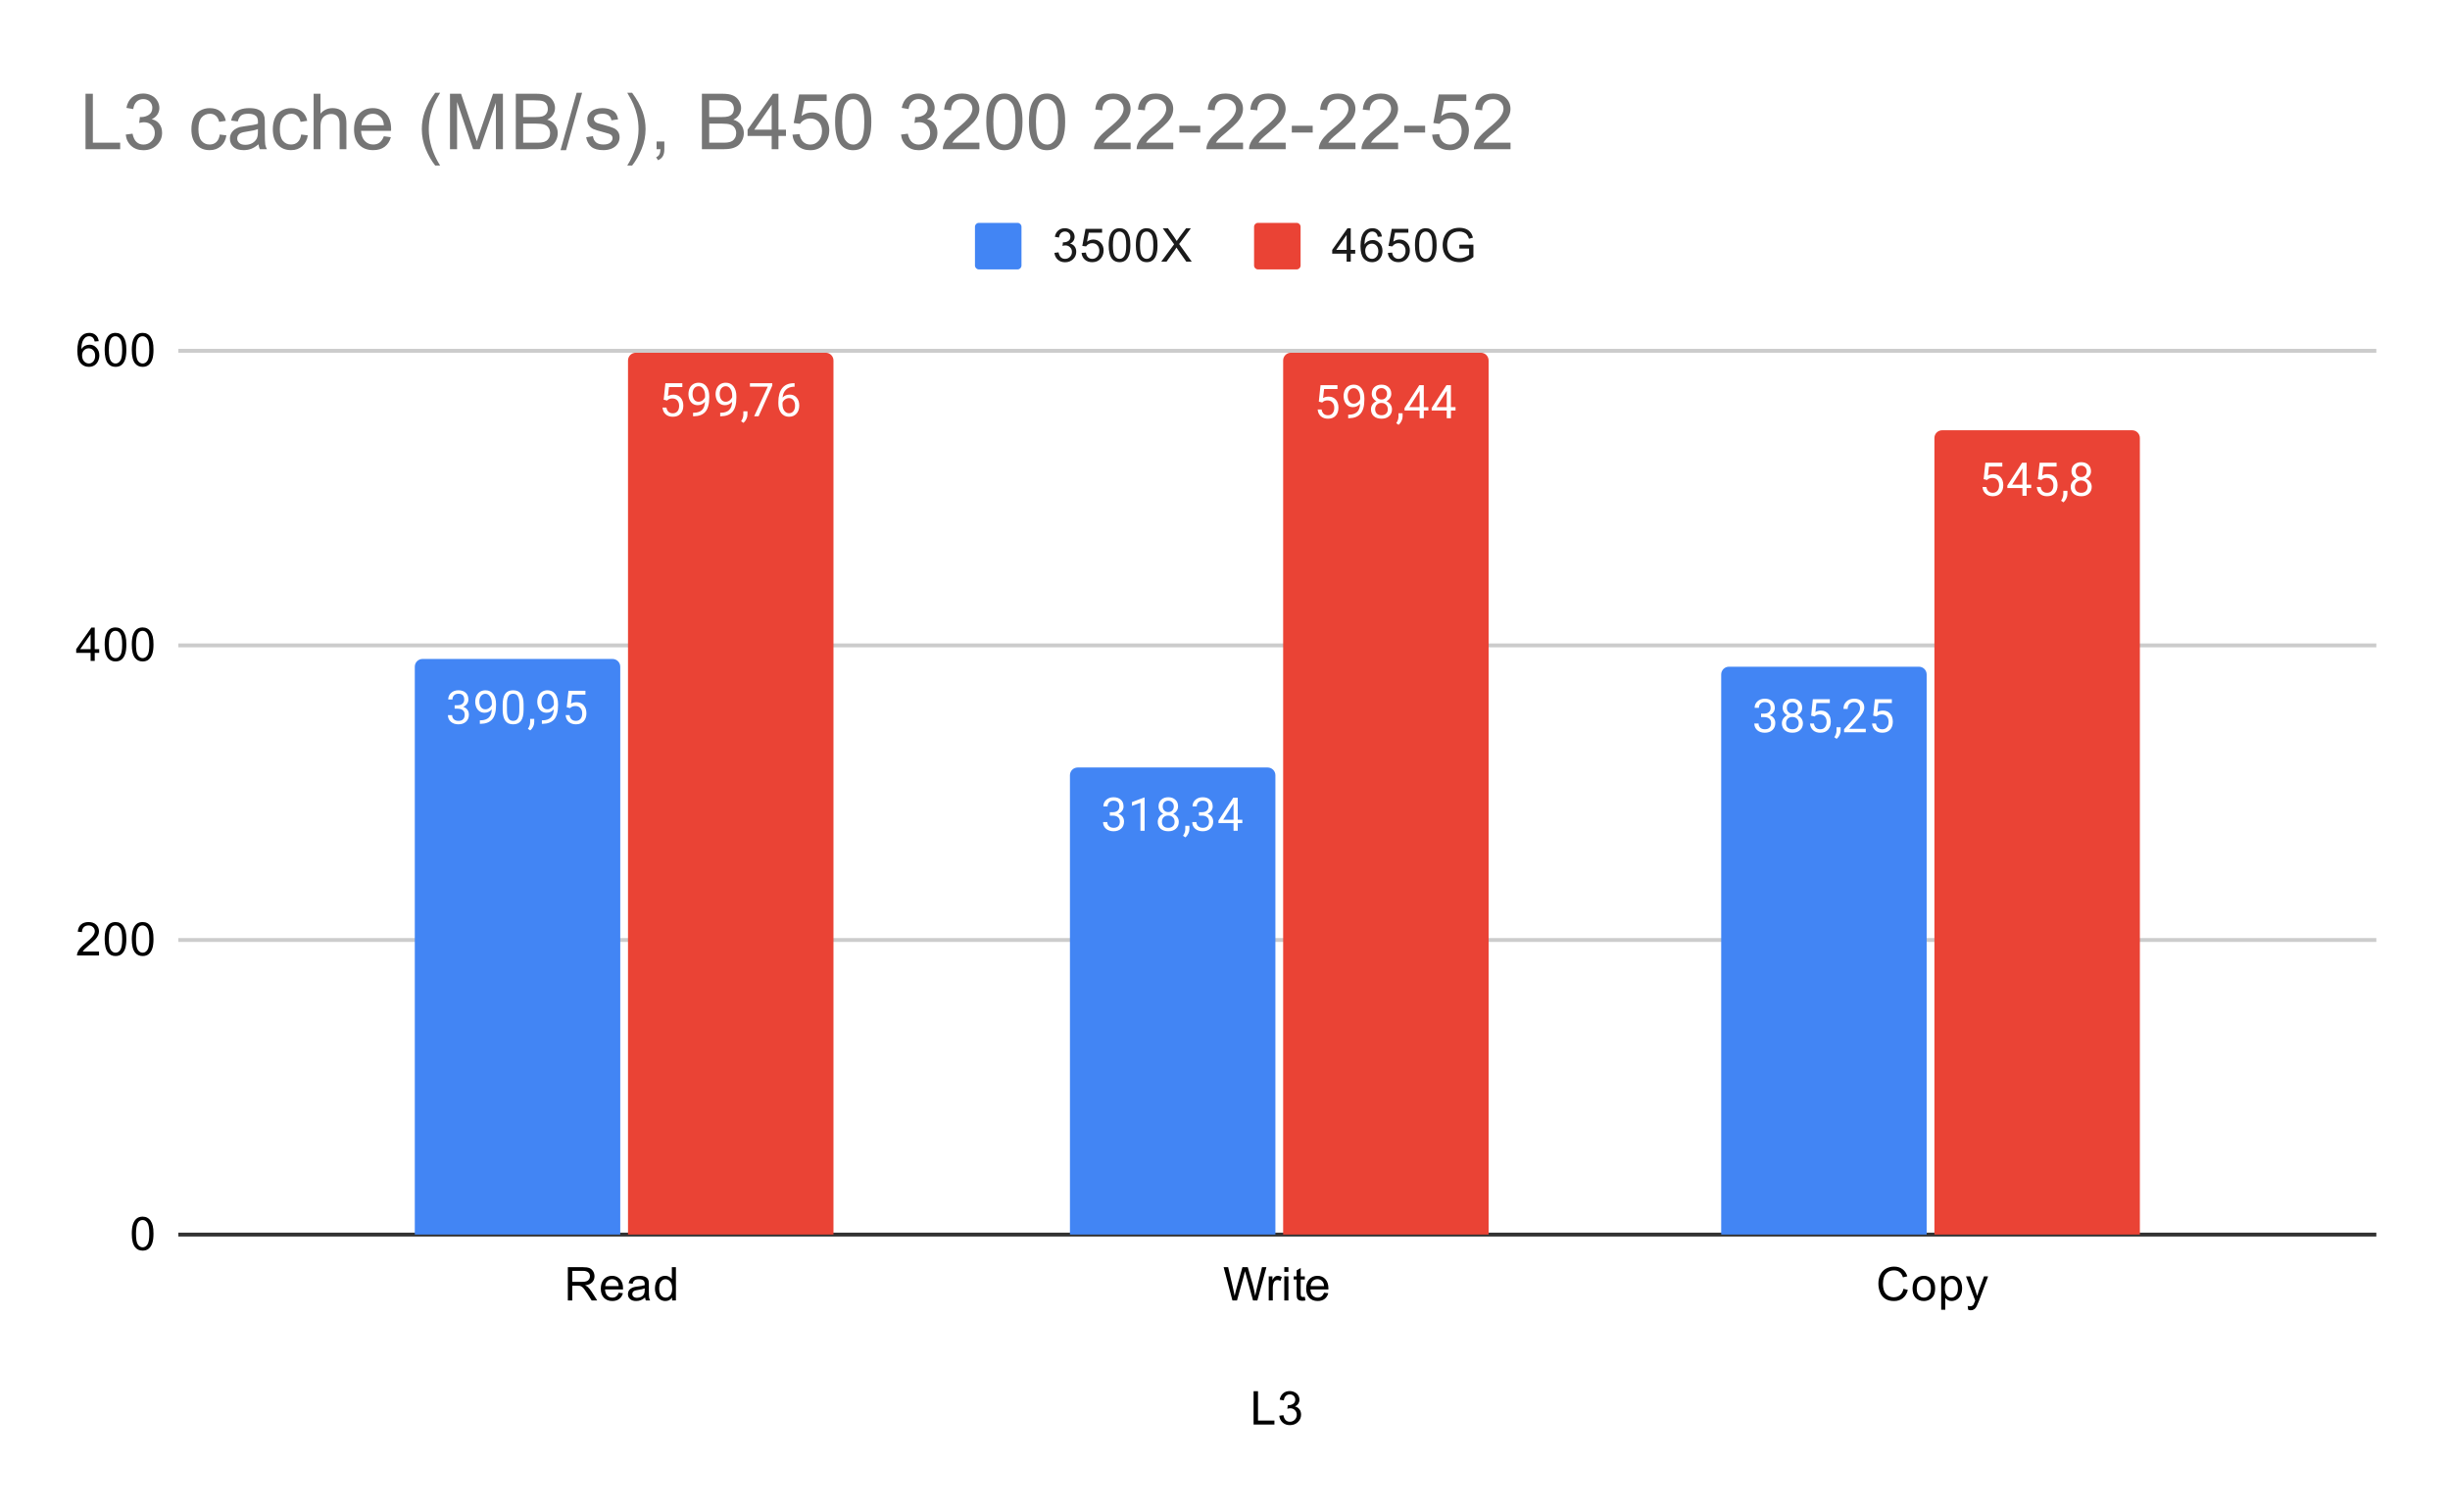 <svg version="1.1" viewBox="0.0 0.0 632.0 390.0" fill="none" stroke="none" stroke-linecap="square" stroke-miterlimit="10" width="632" height="390" xmlns:xlink="http://www.w3.org/1999/xlink" xmlns="http://www.w3.org/2000/svg"><path fill="#ffffff" d="M0 0L632.0 0L632.0 390.0L0 390.0L0 0Z" fill-rule="nonzero"/><path stroke="#333333" stroke-width="1.0" stroke-linecap="butt" d="M46.5 318.5L612.5 318.5" fill-rule="nonzero"/><path stroke="#cccccc" stroke-width="1.0" stroke-linecap="butt" d="M46.5 242.5L612.5 242.5" fill-rule="nonzero"/><path stroke="#cccccc" stroke-width="1.0" stroke-linecap="butt" d="M46.5 166.5L612.5 166.5" fill-rule="nonzero"/><path stroke="#cccccc" stroke-width="1.0" stroke-linecap="butt" d="M46.5 90.5L612.5 90.5" fill-rule="nonzero"/><clipPath id="id_0"><path d="M46.5 90.5L612.5 90.5L612.5 318.5L46.5 318.5L46.5 90.5Z" clip-rule="nonzero"/></clipPath><path stroke="#000000" stroke-width="2.0" stroke-linecap="butt" stroke-opacity="0.0" clip-path="url(#id_0)" d="M160.0 319.0L107.0 319.0L107.0 172.0C107.0 170.895 107.895 170.0 109.0 170.0L158.0 170.0C159.105 170.0 160.0 170.895 160.0 172.0Z" fill-rule="nonzero"/><path fill="#4285f4" clip-path="url(#id_0)" d="M160.0 319.0L107.0 319.0L107.0 172.0C107.0 170.895 107.895 170.0 109.0 170.0L158.0 170.0C159.105 170.0 160.0 170.895 160.0 172.0Z" fill-rule="nonzero"/><path stroke="#000000" stroke-width="2.0" stroke-linecap="butt" stroke-opacity="0.0" clip-path="url(#id_0)" d="M329.0 319.0L276.0 319.0L276.0 200.0C276.0 198.895 276.895 198.0 278.0 198.0L327.0 198.0C328.105 198.0 329.0 198.895 329.0 200.0Z" fill-rule="nonzero"/><path fill="#4285f4" clip-path="url(#id_0)" d="M329.0 319.0L276.0 319.0L276.0 200.0C276.0 198.895 276.895 198.0 278.0 198.0L327.0 198.0C328.105 198.0 329.0 198.895 329.0 200.0Z" fill-rule="nonzero"/><path stroke="#000000" stroke-width="2.0" stroke-linecap="butt" stroke-opacity="0.0" clip-path="url(#id_0)" d="M497.0 319.0L444.0 319.0L444.0 174.0C444.0 172.895 444.895 172.0 446.0 172.0L495.0 172.0C496.105 172.0 497.0 172.895 497.0 174.0Z" fill-rule="nonzero"/><path fill="#4285f4" clip-path="url(#id_0)" d="M497.0 319.0L444.0 319.0L444.0 174.0C444.0 172.895 444.895 172.0 446.0 172.0L495.0 172.0C496.105 172.0 497.0 172.895 497.0 174.0Z" fill-rule="nonzero"/><path stroke="#000000" stroke-width="2.0" stroke-linecap="butt" stroke-opacity="0.0" clip-path="url(#id_0)" d="M215.0 319.0L162.0 319.0L162.0 93.0C162.0 91.895 162.895 91.0 164.0 91.0L213.0 91.0C214.105 91.0 215.0 91.895 215.0 93.0Z" fill-rule="nonzero"/><path fill="#ea4335" clip-path="url(#id_0)" d="M215.0 319.0L162.0 319.0L162.0 93.0C162.0 91.895 162.895 91.0 164.0 91.0L213.0 91.0C214.105 91.0 215.0 91.895 215.0 93.0Z" fill-rule="nonzero"/><path stroke="#000000" stroke-width="2.0" stroke-linecap="butt" stroke-opacity="0.0" clip-path="url(#id_0)" d="M384.0 319.0L331.0 319.0L331.0 93.0C331.0 91.895 331.895 91.0 333.0 91.0L382.0 91.0C383.105 91.0 384.0 91.895 384.0 93.0Z" fill-rule="nonzero"/><path fill="#ea4335" clip-path="url(#id_0)" d="M384.0 319.0L331.0 319.0L331.0 93.0C331.0 91.895 331.895 91.0 333.0 91.0L382.0 91.0C383.105 91.0 384.0 91.895 384.0 93.0Z" fill-rule="nonzero"/><path stroke="#000000" stroke-width="2.0" stroke-linecap="butt" stroke-opacity="0.0" clip-path="url(#id_0)" d="M552.0 319.0L499.0 319.0L499.0 113.0C499.0 111.895 499.895 111.0 501.0 111.0L550.0 111.0C551.105 111.0 552.0 111.895 552.0 113.0Z" fill-rule="nonzero"/><path fill="#ea4335" clip-path="url(#id_0)" d="M552.0 319.0L499.0 319.0L499.0 113.0C499.0 111.895 499.895 111.0 501.0 111.0L550.0 111.0C551.105 111.0 552.0 111.895 552.0 113.0Z" fill-rule="nonzero"/><path stroke="#4285f4" stroke-width="3.0" stroke-linejoin="round" stroke-linecap="round" d="M117.281 181.942L118.094 181.942Q118.875 181.927 119.312 181.536Q119.75 181.145 119.75 180.473Q119.75 178.973 118.25 178.973Q117.547 178.973 117.125 179.38Q116.719 179.786 116.719 180.442L115.625 180.442Q115.625 179.427 116.359 178.755Q117.109 178.083 118.25 178.083Q119.453 178.083 120.141 178.723Q120.828 179.364 120.828 180.505Q120.828 181.067 120.469 181.583Q120.109 182.098 119.484 182.364Q120.188 182.583 120.562 183.098Q120.953 183.614 120.953 184.364Q120.953 185.505 120.203 186.192Q119.453 186.864 118.25 186.864Q117.062 186.864 116.297 186.208Q115.547 185.552 115.547 184.489L116.641 184.489Q116.641 185.161 117.078 185.567Q117.516 185.973 118.266 185.973Q119.047 185.973 119.453 185.567Q119.875 185.145 119.875 184.38Q119.875 183.645 119.422 183.255Q118.969 182.848 118.094 182.833L117.281 182.833L117.281 181.942ZM126.859 182.989Q126.531 183.395 126.047 183.645Q125.578 183.88 125.016 183.88Q124.281 183.88 123.734 183.52Q123.188 183.161 122.891 182.505Q122.594 181.833 122.594 181.036Q122.594 180.192 122.906 179.505Q123.234 178.817 123.828 178.458Q124.438 178.083 125.234 178.083Q126.5 178.083 127.219 179.036Q127.953 179.989 127.953 181.614L127.953 181.927Q127.953 184.427 126.969 185.567Q125.984 186.708 124.0 186.739L123.781 186.739L123.781 185.833L124.016 185.833Q125.359 185.802 126.078 185.13Q126.797 184.458 126.859 182.989ZM125.188 182.989Q125.734 182.989 126.188 182.661Q126.656 182.317 126.875 181.833L126.875 181.395Q126.875 180.333 126.406 179.661Q125.938 178.989 125.234 178.989Q124.516 178.989 124.078 179.536Q123.656 180.083 123.656 180.989Q123.656 181.864 124.062 182.427Q124.484 182.989 125.188 182.989ZM135.062 183.098Q135.062 185.005 134.406 185.942Q133.766 186.864 132.375 186.864Q131.016 186.864 130.359 185.958Q129.703 185.052 129.672 183.239L129.672 181.802Q129.672 179.911 130.312 179.005Q130.969 178.083 132.359 178.083Q133.734 178.083 134.391 178.973Q135.047 179.848 135.062 181.692L135.062 183.098ZM133.969 181.614Q133.969 180.239 133.578 179.614Q133.203 178.973 132.359 178.973Q131.531 178.973 131.141 179.614Q130.766 180.239 130.766 181.536L130.766 183.27Q130.766 184.645 131.156 185.317Q131.562 185.973 132.375 185.973Q133.172 185.973 133.562 185.348Q133.953 184.723 133.969 183.395L133.969 181.614ZM136.781 188.442L136.172 188.02Q136.719 187.255 136.75 186.427L136.75 185.458L137.812 185.458L137.812 186.302Q137.812 186.895 137.516 187.489Q137.219 188.083 136.781 188.442ZM142.859 182.989Q142.531 183.395 142.047 183.645Q141.578 183.88 141.016 183.88Q140.281 183.88 139.734 183.52Q139.188 183.161 138.891 182.505Q138.594 181.833 138.594 181.036Q138.594 180.192 138.906 179.505Q139.234 178.817 139.828 178.458Q140.438 178.083 141.234 178.083Q142.5 178.083 143.219 179.036Q143.953 179.989 143.953 181.614L143.953 181.927Q143.953 184.427 142.969 185.567Q141.984 186.708 140.0 186.739L139.781 186.739L139.781 185.833L140.016 185.833Q141.359 185.802 142.078 185.13Q142.797 184.458 142.859 182.989ZM141.188 182.989Q141.734 182.989 142.188 182.661Q142.656 182.317 142.875 181.833L142.875 181.395Q142.875 180.333 142.406 179.661Q141.938 178.989 141.234 178.989Q140.516 178.989 140.078 179.536Q139.656 180.083 139.656 180.989Q139.656 181.864 140.062 182.427Q140.484 182.989 141.188 182.989ZM146.203 182.458L146.641 178.208L151.016 178.208L151.016 179.208L147.562 179.208L147.297 181.536Q147.938 181.161 148.734 181.161Q149.891 181.161 150.578 181.942Q151.266 182.708 151.266 184.02Q151.266 185.333 150.547 186.098Q149.844 186.864 148.562 186.864Q147.438 186.864 146.719 186.239Q146.0 185.598 145.906 184.489L146.922 184.489Q147.031 185.223 147.453 185.598Q147.875 185.973 148.562 185.973Q149.312 185.973 149.75 185.458Q150.188 184.942 150.188 184.036Q150.188 183.177 149.719 182.661Q149.25 182.145 148.469 182.145Q147.766 182.145 147.359 182.442L147.078 182.677L146.203 182.458Z" fill-rule="nonzero"/><path fill="#ffffff" d="M117.281 181.942L118.094 181.942Q118.875 181.927 119.312 181.536Q119.75 181.145 119.75 180.473Q119.75 178.973 118.25 178.973Q117.547 178.973 117.125 179.38Q116.719 179.786 116.719 180.442L115.625 180.442Q115.625 179.427 116.359 178.755Q117.109 178.083 118.25 178.083Q119.453 178.083 120.141 178.723Q120.828 179.364 120.828 180.505Q120.828 181.067 120.469 181.583Q120.109 182.098 119.484 182.364Q120.188 182.583 120.562 183.098Q120.953 183.614 120.953 184.364Q120.953 185.505 120.203 186.192Q119.453 186.864 118.25 186.864Q117.062 186.864 116.297 186.208Q115.547 185.552 115.547 184.489L116.641 184.489Q116.641 185.161 117.078 185.567Q117.516 185.973 118.266 185.973Q119.047 185.973 119.453 185.567Q119.875 185.145 119.875 184.38Q119.875 183.645 119.422 183.255Q118.969 182.848 118.094 182.833L117.281 182.833L117.281 181.942ZM126.859 182.989Q126.531 183.395 126.047 183.645Q125.578 183.88 125.016 183.88Q124.281 183.88 123.734 183.52Q123.188 183.161 122.891 182.505Q122.594 181.833 122.594 181.036Q122.594 180.192 122.906 179.505Q123.234 178.817 123.828 178.458Q124.438 178.083 125.234 178.083Q126.5 178.083 127.219 179.036Q127.953 179.989 127.953 181.614L127.953 181.927Q127.953 184.427 126.969 185.567Q125.984 186.708 124.0 186.739L123.781 186.739L123.781 185.833L124.016 185.833Q125.359 185.802 126.078 185.13Q126.797 184.458 126.859 182.989ZM125.188 182.989Q125.734 182.989 126.188 182.661Q126.656 182.317 126.875 181.833L126.875 181.395Q126.875 180.333 126.406 179.661Q125.938 178.989 125.234 178.989Q124.516 178.989 124.078 179.536Q123.656 180.083 123.656 180.989Q123.656 181.864 124.062 182.427Q124.484 182.989 125.188 182.989ZM135.062 183.098Q135.062 185.005 134.406 185.942Q133.766 186.864 132.375 186.864Q131.016 186.864 130.359 185.958Q129.703 185.052 129.672 183.239L129.672 181.802Q129.672 179.911 130.312 179.005Q130.969 178.083 132.359 178.083Q133.734 178.083 134.391 178.973Q135.047 179.848 135.062 181.692L135.062 183.098ZM133.969 181.614Q133.969 180.239 133.578 179.614Q133.203 178.973 132.359 178.973Q131.531 178.973 131.141 179.614Q130.766 180.239 130.766 181.536L130.766 183.27Q130.766 184.645 131.156 185.317Q131.562 185.973 132.375 185.973Q133.172 185.973 133.562 185.348Q133.953 184.723 133.969 183.395L133.969 181.614ZM136.781 188.442L136.172 188.02Q136.719 187.255 136.75 186.427L136.75 185.458L137.812 185.458L137.812 186.302Q137.812 186.895 137.516 187.489Q137.219 188.083 136.781 188.442ZM142.859 182.989Q142.531 183.395 142.047 183.645Q141.578 183.88 141.016 183.88Q140.281 183.88 139.734 183.52Q139.188 183.161 138.891 182.505Q138.594 181.833 138.594 181.036Q138.594 180.192 138.906 179.505Q139.234 178.817 139.828 178.458Q140.438 178.083 141.234 178.083Q142.5 178.083 143.219 179.036Q143.953 179.989 143.953 181.614L143.953 181.927Q143.953 184.427 142.969 185.567Q141.984 186.708 140.0 186.739L139.781 186.739L139.781 185.833L140.016 185.833Q141.359 185.802 142.078 185.13Q142.797 184.458 142.859 182.989ZM141.188 182.989Q141.734 182.989 142.188 182.661Q142.656 182.317 142.875 181.833L142.875 181.395Q142.875 180.333 142.406 179.661Q141.938 178.989 141.234 178.989Q140.516 178.989 140.078 179.536Q139.656 180.083 139.656 180.989Q139.656 181.864 140.062 182.427Q140.484 182.989 141.188 182.989ZM146.203 182.458L146.641 178.208L151.016 178.208L151.016 179.208L147.562 179.208L147.297 181.536Q147.938 181.161 148.734 181.161Q149.891 181.161 150.578 181.942Q151.266 182.708 151.266 184.02Q151.266 185.333 150.547 186.098Q149.844 186.864 148.562 186.864Q147.438 186.864 146.719 186.239Q146.0 185.598 145.906 184.489L146.922 184.489Q147.031 185.223 147.453 185.598Q147.875 185.973 148.562 185.973Q149.312 185.973 149.75 185.458Q150.188 184.942 150.188 184.036Q150.188 183.177 149.719 182.661Q149.25 182.145 148.469 182.145Q147.766 182.145 147.359 182.442L147.078 182.677L146.203 182.458Z" fill-rule="nonzero"/><path stroke="#4285f4" stroke-width="3.0" stroke-linejoin="round" stroke-linecap="round" d="M286.281 209.534L287.094 209.534Q287.875 209.518 288.312 209.128Q288.75 208.737 288.75 208.065Q288.75 206.565 287.25 206.565Q286.547 206.565 286.125 206.971Q285.719 207.378 285.719 208.034L284.625 208.034Q284.625 207.018 285.359 206.346Q286.109 205.675 287.25 205.675Q288.453 205.675 289.141 206.315Q289.828 206.956 289.828 208.096Q289.828 208.659 289.469 209.175Q289.109 209.69 288.484 209.956Q289.188 210.175 289.562 210.69Q289.953 211.206 289.953 211.956Q289.953 213.096 289.203 213.784Q288.453 214.456 287.25 214.456Q286.062 214.456 285.297 213.8Q284.547 213.143 284.547 212.081L285.641 212.081Q285.641 212.753 286.078 213.159Q286.516 213.565 287.266 213.565Q288.047 213.565 288.453 213.159Q288.875 212.737 288.875 211.971Q288.875 211.237 288.422 210.846Q287.969 210.44 287.094 210.425L286.281 210.425L286.281 209.534ZM295.266 214.331L294.188 214.331L294.188 207.112L292.0 207.909L292.0 206.925L295.109 205.753L295.266 205.753L295.266 214.331ZM303.891 208.018Q303.891 208.659 303.547 209.159Q303.203 209.659 302.641 209.94Q303.297 210.221 303.688 210.784Q304.078 211.331 304.078 212.034Q304.078 213.128 303.328 213.8Q302.594 214.456 301.375 214.456Q300.141 214.456 299.391 213.8Q298.656 213.128 298.656 212.034Q298.656 211.331 299.031 210.784Q299.406 210.221 300.078 209.94Q299.516 209.659 299.188 209.159Q298.859 208.659 298.859 208.018Q298.859 206.94 299.547 206.315Q300.234 205.675 301.375 205.675Q302.5 205.675 303.188 206.315Q303.891 206.94 303.891 208.018ZM303.0 212.003Q303.0 211.284 302.547 210.846Q302.094 210.393 301.359 210.393Q300.625 210.393 300.172 210.846Q299.734 211.284 299.734 212.018Q299.734 212.737 300.172 213.159Q300.609 213.565 301.375 213.565Q302.125 213.565 302.562 213.143Q303.0 212.721 303.0 212.003ZM301.375 206.565Q300.734 206.565 300.328 206.971Q299.938 207.362 299.938 208.05Q299.938 208.69 300.328 209.096Q300.719 209.503 301.359 209.503Q302.016 209.503 302.406 209.096Q302.797 208.69 302.797 208.05Q302.797 207.393 302.391 206.987Q301.984 206.565 301.375 206.565ZM305.781 216.034L305.172 215.612Q305.719 214.846 305.75 214.018L305.75 213.05L306.812 213.05L306.812 213.893Q306.812 214.487 306.516 215.081Q306.219 215.675 305.781 216.034ZM309.281 209.534L310.094 209.534Q310.875 209.518 311.312 209.128Q311.75 208.737 311.75 208.065Q311.75 206.565 310.25 206.565Q309.547 206.565 309.125 206.971Q308.719 207.378 308.719 208.034L307.625 208.034Q307.625 207.018 308.359 206.346Q309.109 205.675 310.25 205.675Q311.453 205.675 312.141 206.315Q312.828 206.956 312.828 208.096Q312.828 208.659 312.469 209.175Q312.109 209.69 311.484 209.956Q312.188 210.175 312.562 210.69Q312.953 211.206 312.953 211.956Q312.953 213.096 312.203 213.784Q311.453 214.456 310.25 214.456Q309.062 214.456 308.297 213.8Q307.547 213.143 307.547 212.081L308.641 212.081Q308.641 212.753 309.078 213.159Q309.516 213.565 310.266 213.565Q311.047 213.565 311.453 213.159Q311.875 212.737 311.875 211.971Q311.875 211.237 311.422 210.846Q310.969 210.44 310.094 210.425L309.281 210.425L309.281 209.534ZM319.281 211.471L320.469 211.471L320.469 212.346L319.281 212.346L319.281 214.331L318.203 214.331L318.203 212.346L314.312 212.346L314.312 211.706L318.125 205.8L319.281 205.8L319.281 211.471ZM315.547 211.471L318.203 211.471L318.203 207.284L318.062 207.518L315.547 211.471Z" fill-rule="nonzero"/><path fill="#ffffff" d="M286.281 209.534L287.094 209.534Q287.875 209.518 288.312 209.128Q288.75 208.737 288.75 208.065Q288.75 206.565 287.25 206.565Q286.547 206.565 286.125 206.971Q285.719 207.378 285.719 208.034L284.625 208.034Q284.625 207.018 285.359 206.346Q286.109 205.675 287.25 205.675Q288.453 205.675 289.141 206.315Q289.828 206.956 289.828 208.096Q289.828 208.659 289.469 209.175Q289.109 209.69 288.484 209.956Q289.188 210.175 289.562 210.69Q289.953 211.206 289.953 211.956Q289.953 213.096 289.203 213.784Q288.453 214.456 287.25 214.456Q286.062 214.456 285.297 213.8Q284.547 213.143 284.547 212.081L285.641 212.081Q285.641 212.753 286.078 213.159Q286.516 213.565 287.266 213.565Q288.047 213.565 288.453 213.159Q288.875 212.737 288.875 211.971Q288.875 211.237 288.422 210.846Q287.969 210.44 287.094 210.425L286.281 210.425L286.281 209.534ZM295.266 214.331L294.188 214.331L294.188 207.112L292.0 207.909L292.0 206.925L295.109 205.753L295.266 205.753L295.266 214.331ZM303.891 208.018Q303.891 208.659 303.547 209.159Q303.203 209.659 302.641 209.94Q303.297 210.221 303.688 210.784Q304.078 211.331 304.078 212.034Q304.078 213.128 303.328 213.8Q302.594 214.456 301.375 214.456Q300.141 214.456 299.391 213.8Q298.656 213.128 298.656 212.034Q298.656 211.331 299.031 210.784Q299.406 210.221 300.078 209.94Q299.516 209.659 299.188 209.159Q298.859 208.659 298.859 208.018Q298.859 206.94 299.547 206.315Q300.234 205.675 301.375 205.675Q302.5 205.675 303.188 206.315Q303.891 206.94 303.891 208.018ZM303.0 212.003Q303.0 211.284 302.547 210.846Q302.094 210.393 301.359 210.393Q300.625 210.393 300.172 210.846Q299.734 211.284 299.734 212.018Q299.734 212.737 300.172 213.159Q300.609 213.565 301.375 213.565Q302.125 213.565 302.562 213.143Q303.0 212.721 303.0 212.003ZM301.375 206.565Q300.734 206.565 300.328 206.971Q299.938 207.362 299.938 208.05Q299.938 208.69 300.328 209.096Q300.719 209.503 301.359 209.503Q302.016 209.503 302.406 209.096Q302.797 208.69 302.797 208.05Q302.797 207.393 302.391 206.987Q301.984 206.565 301.375 206.565ZM305.781 216.034L305.172 215.612Q305.719 214.846 305.75 214.018L305.75 213.05L306.812 213.05L306.812 213.893Q306.812 214.487 306.516 215.081Q306.219 215.675 305.781 216.034ZM309.281 209.534L310.094 209.534Q310.875 209.518 311.312 209.128Q311.75 208.737 311.75 208.065Q311.75 206.565 310.25 206.565Q309.547 206.565 309.125 206.971Q308.719 207.378 308.719 208.034L307.625 208.034Q307.625 207.018 308.359 206.346Q309.109 205.675 310.25 205.675Q311.453 205.675 312.141 206.315Q312.828 206.956 312.828 208.096Q312.828 208.659 312.469 209.175Q312.109 209.69 311.484 209.956Q312.188 210.175 312.562 210.69Q312.953 211.206 312.953 211.956Q312.953 213.096 312.203 213.784Q311.453 214.456 310.25 214.456Q309.062 214.456 308.297 213.8Q307.547 213.143 307.547 212.081L308.641 212.081Q308.641 212.753 309.078 213.159Q309.516 213.565 310.266 213.565Q311.047 213.565 311.453 213.159Q311.875 212.737 311.875 211.971Q311.875 211.237 311.422 210.846Q310.969 210.44 310.094 210.425L309.281 210.425L309.281 209.534ZM319.281 211.471L320.469 211.471L320.469 212.346L319.281 212.346L319.281 214.331L318.203 214.331L318.203 212.346L314.312 212.346L314.312 211.706L318.125 205.8L319.281 205.8L319.281 211.471ZM315.547 211.471L318.203 211.471L318.203 207.284L318.062 207.518L315.547 211.471Z" fill-rule="nonzero"/><path stroke="#4285f4" stroke-width="3.0" stroke-linejoin="round" stroke-linecap="round" d="M454.281 184.108L455.094 184.108Q455.875 184.093 456.312 183.702Q456.75 183.311 456.75 182.639Q456.75 181.139 455.25 181.139Q454.547 181.139 454.125 181.546Q453.719 181.952 453.719 182.608L452.625 182.608Q452.625 181.593 453.359 180.921Q454.109 180.249 455.25 180.249Q456.453 180.249 457.141 180.889Q457.828 181.53 457.828 182.671Q457.828 183.233 457.469 183.749Q457.109 184.264 456.484 184.53Q457.188 184.749 457.562 185.264Q457.953 185.78 457.953 186.53Q457.953 187.671 457.203 188.358Q456.453 189.03 455.25 189.03Q454.062 189.03 453.297 188.374Q452.547 187.718 452.547 186.655L453.641 186.655Q453.641 187.327 454.078 187.733Q454.516 188.139 455.266 188.139Q456.047 188.139 456.453 187.733Q456.875 187.311 456.875 186.546Q456.875 185.811 456.422 185.421Q455.969 185.014 455.094 184.999L454.281 184.999L454.281 184.108ZM464.891 182.593Q464.891 183.233 464.547 183.733Q464.203 184.233 463.641 184.514Q464.297 184.796 464.688 185.358Q465.078 185.905 465.078 186.608Q465.078 187.702 464.328 188.374Q463.594 189.03 462.375 189.03Q461.141 189.03 460.391 188.374Q459.656 187.702 459.656 186.608Q459.656 185.905 460.031 185.358Q460.406 184.796 461.078 184.514Q460.516 184.233 460.188 183.733Q459.859 183.233 459.859 182.593Q459.859 181.514 460.547 180.889Q461.234 180.249 462.375 180.249Q463.5 180.249 464.188 180.889Q464.891 181.514 464.891 182.593ZM464.0 186.577Q464.0 185.858 463.547 185.421Q463.094 184.968 462.359 184.968Q461.625 184.968 461.172 185.421Q460.734 185.858 460.734 186.593Q460.734 187.311 461.172 187.733Q461.609 188.139 462.375 188.139Q463.125 188.139 463.562 187.718Q464.0 187.296 464.0 186.577ZM462.375 181.139Q461.734 181.139 461.328 181.546Q460.938 181.936 460.938 182.624Q460.938 183.264 461.328 183.671Q461.719 184.077 462.359 184.077Q463.016 184.077 463.406 183.671Q463.797 183.264 463.797 182.624Q463.797 181.968 463.391 181.561Q462.984 181.139 462.375 181.139ZM467.203 184.624L467.641 180.374L472.016 180.374L472.016 181.374L468.562 181.374L468.297 183.702Q468.938 183.327 469.734 183.327Q470.891 183.327 471.578 184.108Q472.266 184.874 472.266 186.186Q472.266 187.499 471.547 188.264Q470.844 189.03 469.562 189.03Q468.438 189.03 467.719 188.405Q467.0 187.764 466.906 186.655L467.922 186.655Q468.031 187.389 468.453 187.764Q468.875 188.139 469.562 188.139Q470.312 188.139 470.75 187.624Q471.188 187.108 471.188 186.202Q471.188 185.343 470.719 184.827Q470.25 184.311 469.469 184.311Q468.766 184.311 468.359 184.608L468.078 184.843L467.203 184.624ZM473.781 190.608L473.172 190.186Q473.719 189.421 473.75 188.593L473.75 187.624L474.812 187.624L474.812 188.468Q474.812 189.061 474.516 189.655Q474.219 190.249 473.781 190.608ZM481.297 188.905L475.703 188.905L475.703 188.124L478.656 184.843Q479.312 184.093 479.562 183.639Q479.812 183.171 479.812 182.671Q479.812 181.999 479.406 181.577Q479.016 181.139 478.328 181.139Q477.531 181.139 477.078 181.608Q476.625 182.061 476.625 182.889L475.547 182.889Q475.547 181.702 476.297 180.983Q477.062 180.249 478.328 180.249Q479.531 180.249 480.219 180.874Q480.906 181.499 480.906 182.546Q480.906 183.796 479.297 185.546L477.016 188.014L481.297 188.014L481.297 188.905ZM483.203 184.624L483.641 180.374L488.016 180.374L488.016 181.374L484.562 181.374L484.297 183.702Q484.938 183.327 485.734 183.327Q486.891 183.327 487.578 184.108Q488.266 184.874 488.266 186.186Q488.266 187.499 487.547 188.264Q486.844 189.03 485.562 189.03Q484.438 189.03 483.719 188.405Q483.0 187.764 482.906 186.655L483.922 186.655Q484.031 187.389 484.453 187.764Q484.875 188.139 485.562 188.139Q486.312 188.139 486.75 187.624Q487.188 187.108 487.188 186.202Q487.188 185.343 486.719 184.827Q486.25 184.311 485.469 184.311Q484.766 184.311 484.359 184.608L484.078 184.843L483.203 184.624Z" fill-rule="nonzero"/><path fill="#ffffff" d="M454.281 184.108L455.094 184.108Q455.875 184.093 456.312 183.702Q456.75 183.311 456.75 182.639Q456.75 181.139 455.25 181.139Q454.547 181.139 454.125 181.546Q453.719 181.952 453.719 182.608L452.625 182.608Q452.625 181.593 453.359 180.921Q454.109 180.249 455.25 180.249Q456.453 180.249 457.141 180.889Q457.828 181.53 457.828 182.671Q457.828 183.233 457.469 183.749Q457.109 184.264 456.484 184.53Q457.188 184.749 457.562 185.264Q457.953 185.78 457.953 186.53Q457.953 187.671 457.203 188.358Q456.453 189.03 455.25 189.03Q454.062 189.03 453.297 188.374Q452.547 187.718 452.547 186.655L453.641 186.655Q453.641 187.327 454.078 187.733Q454.516 188.139 455.266 188.139Q456.047 188.139 456.453 187.733Q456.875 187.311 456.875 186.546Q456.875 185.811 456.422 185.421Q455.969 185.014 455.094 184.999L454.281 184.999L454.281 184.108ZM464.891 182.593Q464.891 183.233 464.547 183.733Q464.203 184.233 463.641 184.514Q464.297 184.796 464.688 185.358Q465.078 185.905 465.078 186.608Q465.078 187.702 464.328 188.374Q463.594 189.03 462.375 189.03Q461.141 189.03 460.391 188.374Q459.656 187.702 459.656 186.608Q459.656 185.905 460.031 185.358Q460.406 184.796 461.078 184.514Q460.516 184.233 460.188 183.733Q459.859 183.233 459.859 182.593Q459.859 181.514 460.547 180.889Q461.234 180.249 462.375 180.249Q463.5 180.249 464.188 180.889Q464.891 181.514 464.891 182.593ZM464.0 186.577Q464.0 185.858 463.547 185.421Q463.094 184.968 462.359 184.968Q461.625 184.968 461.172 185.421Q460.734 185.858 460.734 186.593Q460.734 187.311 461.172 187.733Q461.609 188.139 462.375 188.139Q463.125 188.139 463.562 187.718Q464.0 187.296 464.0 186.577ZM462.375 181.139Q461.734 181.139 461.328 181.546Q460.938 181.936 460.938 182.624Q460.938 183.264 461.328 183.671Q461.719 184.077 462.359 184.077Q463.016 184.077 463.406 183.671Q463.797 183.264 463.797 182.624Q463.797 181.968 463.391 181.561Q462.984 181.139 462.375 181.139ZM467.203 184.624L467.641 180.374L472.016 180.374L472.016 181.374L468.562 181.374L468.297 183.702Q468.938 183.327 469.734 183.327Q470.891 183.327 471.578 184.108Q472.266 184.874 472.266 186.186Q472.266 187.499 471.547 188.264Q470.844 189.03 469.562 189.03Q468.438 189.03 467.719 188.405Q467.0 187.764 466.906 186.655L467.922 186.655Q468.031 187.389 468.453 187.764Q468.875 188.139 469.562 188.139Q470.312 188.139 470.75 187.624Q471.188 187.108 471.188 186.202Q471.188 185.343 470.719 184.827Q470.25 184.311 469.469 184.311Q468.766 184.311 468.359 184.608L468.078 184.843L467.203 184.624ZM473.781 190.608L473.172 190.186Q473.719 189.421 473.75 188.593L473.75 187.624L474.812 187.624L474.812 188.468Q474.812 189.061 474.516 189.655Q474.219 190.249 473.781 190.608ZM481.297 188.905L475.703 188.905L475.703 188.124L478.656 184.843Q479.312 184.093 479.562 183.639Q479.812 183.171 479.812 182.671Q479.812 181.999 479.406 181.577Q479.016 181.139 478.328 181.139Q477.531 181.139 477.078 181.608Q476.625 182.061 476.625 182.889L475.547 182.889Q475.547 181.702 476.297 180.983Q477.062 180.249 478.328 180.249Q479.531 180.249 480.219 180.874Q480.906 181.499 480.906 182.546Q480.906 183.796 479.297 185.546L477.016 188.014L481.297 188.014L481.297 188.905ZM483.203 184.624L483.641 180.374L488.016 180.374L488.016 181.374L484.562 181.374L484.297 183.702Q484.938 183.327 485.734 183.327Q486.891 183.327 487.578 184.108Q488.266 184.874 488.266 186.186Q488.266 187.499 487.547 188.264Q486.844 189.03 485.562 189.03Q484.438 189.03 483.719 188.405Q483.0 187.764 482.906 186.655L483.922 186.655Q484.031 187.389 484.453 187.764Q484.875 188.139 485.562 188.139Q486.312 188.139 486.75 187.624Q487.188 187.108 487.188 186.202Q487.188 185.343 486.719 184.827Q486.25 184.311 485.469 184.311Q484.766 184.311 484.359 184.608L484.078 184.843L483.203 184.624Z" fill-rule="nonzero"/><path stroke="#ea4335" stroke-width="3.0" stroke-linejoin="round" stroke-linecap="round" d="M171.203 103.11L171.641 98.86L176.016 98.86L176.016 99.86L172.562 99.86L172.297 102.188Q172.938 101.813 173.734 101.813Q174.891 101.813 175.578 102.594Q176.266 103.36 176.266 104.672Q176.266 105.985 175.547 106.751Q174.844 107.516 173.562 107.516Q172.438 107.516 171.719 106.891Q171.0 106.251 170.906 105.141L171.922 105.141Q172.031 105.876 172.453 106.251Q172.875 106.626 173.562 106.626Q174.312 106.626 174.75 106.11Q175.188 105.594 175.188 104.688Q175.188 103.829 174.719 103.313Q174.25 102.797 173.469 102.797Q172.766 102.797 172.359 103.094L172.078 103.329L171.203 103.11ZM181.859 103.641Q181.531 104.047 181.047 104.297Q180.578 104.532 180.016 104.532Q179.281 104.532 178.734 104.172Q178.188 103.813 177.891 103.157Q177.594 102.485 177.594 101.688Q177.594 100.844 177.906 100.157Q178.234 99.469 178.828 99.11Q179.438 98.735 180.234 98.735Q181.5 98.735 182.219 99.688Q182.953 100.641 182.953 102.266L182.953 102.579Q182.953 105.079 181.969 106.219Q180.984 107.36 179.0 107.391L178.781 107.391L178.781 106.485L179.016 106.485Q180.359 106.454 181.078 105.782Q181.797 105.11 181.859 103.641ZM180.188 103.641Q180.734 103.641 181.188 103.313Q181.656 102.969 181.875 102.485L181.875 102.047Q181.875 100.985 181.406 100.313Q180.938 99.641 180.234 99.641Q179.516 99.641 179.078 100.188Q178.656 100.735 178.656 101.641Q178.656 102.516 179.062 103.079Q179.484 103.641 180.188 103.641ZM188.859 103.641Q188.531 104.047 188.047 104.297Q187.578 104.532 187.016 104.532Q186.281 104.532 185.734 104.172Q185.188 103.813 184.891 103.157Q184.594 102.485 184.594 101.688Q184.594 100.844 184.906 100.157Q185.234 99.469 185.828 99.11Q186.438 98.735 187.234 98.735Q188.5 98.735 189.219 99.688Q189.953 100.641 189.953 102.266L189.953 102.579Q189.953 105.079 188.969 106.219Q187.984 107.36 186.0 107.391L185.781 107.391L185.781 106.485L186.016 106.485Q187.359 106.454 188.078 105.782Q188.797 105.11 188.859 103.641ZM187.188 103.641Q187.734 103.641 188.188 103.313Q188.656 102.969 188.875 102.485L188.875 102.047Q188.875 100.985 188.406 100.313Q187.938 99.641 187.234 99.641Q186.516 99.641 186.078 100.188Q185.656 100.735 185.656 101.641Q185.656 102.516 186.062 103.079Q186.484 103.641 187.188 103.641ZM191.781 109.094L191.172 108.672Q191.719 107.907 191.75 107.079L191.75 106.11L192.812 106.11L192.812 106.954Q192.812 107.547 192.516 108.141Q192.219 108.735 191.781 109.094ZM199.219 99.469L195.688 107.391L194.547 107.391L198.062 99.751L193.453 99.751L193.453 98.86L199.219 98.86L199.219 99.469ZM204.969 98.86L204.969 99.766L204.766 99.766Q203.5 99.797 202.75 100.532Q202.0 101.251 201.875 102.563Q202.562 101.797 203.719 101.797Q204.828 101.797 205.5 102.579Q206.172 103.36 206.172 104.61Q206.172 105.922 205.453 106.719Q204.734 107.516 203.516 107.516Q202.297 107.516 201.531 106.579Q200.781 105.626 200.781 104.141L200.781 103.735Q200.781 101.376 201.781 100.126Q202.781 98.876 204.766 98.86L204.969 98.86ZM203.547 102.704Q202.984 102.704 202.516 103.032Q202.047 103.36 201.859 103.876L201.859 104.266Q201.859 105.329 202.328 105.969Q202.812 106.61 203.516 106.61Q204.25 106.61 204.672 106.079Q205.094 105.532 205.094 104.657Q205.094 103.782 204.672 103.251Q204.25 102.704 203.547 102.704Z" fill-rule="nonzero"/><path fill="#ffffff" d="M171.203 103.11L171.641 98.86L176.016 98.86L176.016 99.86L172.562 99.86L172.297 102.188Q172.938 101.813 173.734 101.813Q174.891 101.813 175.578 102.594Q176.266 103.36 176.266 104.672Q176.266 105.985 175.547 106.751Q174.844 107.516 173.562 107.516Q172.438 107.516 171.719 106.891Q171.0 106.251 170.906 105.141L171.922 105.141Q172.031 105.876 172.453 106.251Q172.875 106.626 173.562 106.626Q174.312 106.626 174.75 106.11Q175.188 105.594 175.188 104.688Q175.188 103.829 174.719 103.313Q174.25 102.797 173.469 102.797Q172.766 102.797 172.359 103.094L172.078 103.329L171.203 103.11ZM181.859 103.641Q181.531 104.047 181.047 104.297Q180.578 104.532 180.016 104.532Q179.281 104.532 178.734 104.172Q178.188 103.813 177.891 103.157Q177.594 102.485 177.594 101.688Q177.594 100.844 177.906 100.157Q178.234 99.469 178.828 99.11Q179.438 98.735 180.234 98.735Q181.5 98.735 182.219 99.688Q182.953 100.641 182.953 102.266L182.953 102.579Q182.953 105.079 181.969 106.219Q180.984 107.36 179.0 107.391L178.781 107.391L178.781 106.485L179.016 106.485Q180.359 106.454 181.078 105.782Q181.797 105.11 181.859 103.641ZM180.188 103.641Q180.734 103.641 181.188 103.313Q181.656 102.969 181.875 102.485L181.875 102.047Q181.875 100.985 181.406 100.313Q180.938 99.641 180.234 99.641Q179.516 99.641 179.078 100.188Q178.656 100.735 178.656 101.641Q178.656 102.516 179.062 103.079Q179.484 103.641 180.188 103.641ZM188.859 103.641Q188.531 104.047 188.047 104.297Q187.578 104.532 187.016 104.532Q186.281 104.532 185.734 104.172Q185.188 103.813 184.891 103.157Q184.594 102.485 184.594 101.688Q184.594 100.844 184.906 100.157Q185.234 99.469 185.828 99.11Q186.438 98.735 187.234 98.735Q188.5 98.735 189.219 99.688Q189.953 100.641 189.953 102.266L189.953 102.579Q189.953 105.079 188.969 106.219Q187.984 107.36 186.0 107.391L185.781 107.391L185.781 106.485L186.016 106.485Q187.359 106.454 188.078 105.782Q188.797 105.11 188.859 103.641ZM187.188 103.641Q187.734 103.641 188.188 103.313Q188.656 102.969 188.875 102.485L188.875 102.047Q188.875 100.985 188.406 100.313Q187.938 99.641 187.234 99.641Q186.516 99.641 186.078 100.188Q185.656 100.735 185.656 101.641Q185.656 102.516 186.062 103.079Q186.484 103.641 187.188 103.641ZM191.781 109.094L191.172 108.672Q191.719 107.907 191.75 107.079L191.75 106.11L192.812 106.11L192.812 106.954Q192.812 107.547 192.516 108.141Q192.219 108.735 191.781 109.094ZM199.219 99.469L195.688 107.391L194.547 107.391L198.062 99.751L193.453 99.751L193.453 98.86L199.219 98.86L199.219 99.469ZM204.969 98.86L204.969 99.766L204.766 99.766Q203.5 99.797 202.75 100.532Q202.0 101.251 201.875 102.563Q202.562 101.797 203.719 101.797Q204.828 101.797 205.5 102.579Q206.172 103.36 206.172 104.61Q206.172 105.922 205.453 106.719Q204.734 107.516 203.516 107.516Q202.297 107.516 201.531 106.579Q200.781 105.626 200.781 104.141L200.781 103.735Q200.781 101.376 201.781 100.126Q202.781 98.876 204.766 98.86L204.969 98.86ZM203.547 102.704Q202.984 102.704 202.516 103.032Q202.047 103.36 201.859 103.876L201.859 104.266Q201.859 105.329 202.328 105.969Q202.812 106.61 203.516 106.61Q204.25 106.61 204.672 106.079Q205.094 105.532 205.094 104.657Q205.094 103.782 204.672 103.251Q204.25 102.704 203.547 102.704Z" fill-rule="nonzero"/><path stroke="#ea4335" stroke-width="3.0" stroke-linejoin="round" stroke-linecap="round" d="M340.203 103.612L340.641 99.362L345.016 99.362L345.016 100.362L341.562 100.362L341.297 102.69Q341.938 102.315 342.734 102.315Q343.891 102.315 344.578 103.096Q345.266 103.862 345.266 105.174Q345.266 106.487 344.547 107.252Q343.844 108.018 342.562 108.018Q341.438 108.018 340.719 107.393Q340.0 106.752 339.906 105.643L340.922 105.643Q341.031 106.377 341.453 106.752Q341.875 107.127 342.562 107.127Q343.312 107.127 343.75 106.612Q344.188 106.096 344.188 105.19Q344.188 104.33 343.719 103.815Q343.25 103.299 342.469 103.299Q341.766 103.299 341.359 103.596L341.078 103.83L340.203 103.612ZM350.859 104.143Q350.531 104.549 350.047 104.799Q349.578 105.033 349.016 105.033Q348.281 105.033 347.734 104.674Q347.188 104.315 346.891 103.658Q346.594 102.987 346.594 102.19Q346.594 101.346 346.906 100.658Q347.234 99.971 347.828 99.612Q348.438 99.237 349.234 99.237Q350.5 99.237 351.219 100.19Q351.953 101.143 351.953 102.768L351.953 103.08Q351.953 105.58 350.969 106.721Q349.984 107.862 348.0 107.893L347.781 107.893L347.781 106.987L348.016 106.987Q349.359 106.955 350.078 106.283Q350.797 105.612 350.859 104.143ZM349.188 104.143Q349.734 104.143 350.188 103.815Q350.656 103.471 350.875 102.987L350.875 102.549Q350.875 101.487 350.406 100.815Q349.938 100.143 349.234 100.143Q348.516 100.143 348.078 100.69Q347.656 101.237 347.656 102.143Q347.656 103.018 348.062 103.58Q348.484 104.143 349.188 104.143ZM358.891 101.58Q358.891 102.221 358.547 102.721Q358.203 103.221 357.641 103.502Q358.297 103.783 358.688 104.346Q359.078 104.893 359.078 105.596Q359.078 106.69 358.328 107.362Q357.594 108.018 356.375 108.018Q355.141 108.018 354.391 107.362Q353.656 106.69 353.656 105.596Q353.656 104.893 354.031 104.346Q354.406 103.783 355.078 103.502Q354.516 103.221 354.188 102.721Q353.859 102.221 353.859 101.58Q353.859 100.502 354.547 99.877Q355.234 99.237 356.375 99.237Q357.5 99.237 358.188 99.877Q358.891 100.502 358.891 101.58ZM358.0 105.565Q358.0 104.846 357.547 104.408Q357.094 103.955 356.359 103.955Q355.625 103.955 355.172 104.408Q354.734 104.846 354.734 105.58Q354.734 106.299 355.172 106.721Q355.609 107.127 356.375 107.127Q357.125 107.127 357.562 106.705Q358.0 106.283 358.0 105.565ZM356.375 100.127Q355.734 100.127 355.328 100.533Q354.938 100.924 354.938 101.612Q354.938 102.252 355.328 102.658Q355.719 103.065 356.359 103.065Q357.016 103.065 357.406 102.658Q357.797 102.252 357.797 101.612Q357.797 100.955 357.391 100.549Q356.984 100.127 356.375 100.127ZM360.781 109.596L360.172 109.174Q360.719 108.408 360.75 107.58L360.75 106.612L361.812 106.612L361.812 107.455Q361.812 108.049 361.516 108.643Q361.219 109.237 360.781 109.596ZM367.281 105.033L368.469 105.033L368.469 105.908L367.281 105.908L367.281 107.893L366.203 107.893L366.203 105.908L362.312 105.908L362.312 105.268L366.125 99.362L367.281 99.362L367.281 105.033ZM363.547 105.033L366.203 105.033L366.203 100.846L366.062 101.08L363.547 105.033ZM374.281 105.033L375.469 105.033L375.469 105.908L374.281 105.908L374.281 107.893L373.203 107.893L373.203 105.908L369.312 105.908L369.312 105.268L373.125 99.362L374.281 99.362L374.281 105.033ZM370.547 105.033L373.203 105.033L373.203 100.846L373.062 101.08L370.547 105.033Z" fill-rule="nonzero"/><path fill="#ffffff" d="M340.203 103.612L340.641 99.362L345.016 99.362L345.016 100.362L341.562 100.362L341.297 102.69Q341.938 102.315 342.734 102.315Q343.891 102.315 344.578 103.096Q345.266 103.862 345.266 105.174Q345.266 106.487 344.547 107.252Q343.844 108.018 342.562 108.018Q341.438 108.018 340.719 107.393Q340.0 106.752 339.906 105.643L340.922 105.643Q341.031 106.377 341.453 106.752Q341.875 107.127 342.562 107.127Q343.312 107.127 343.75 106.612Q344.188 106.096 344.188 105.19Q344.188 104.33 343.719 103.815Q343.25 103.299 342.469 103.299Q341.766 103.299 341.359 103.596L341.078 103.83L340.203 103.612ZM350.859 104.143Q350.531 104.549 350.047 104.799Q349.578 105.033 349.016 105.033Q348.281 105.033 347.734 104.674Q347.188 104.315 346.891 103.658Q346.594 102.987 346.594 102.19Q346.594 101.346 346.906 100.658Q347.234 99.971 347.828 99.612Q348.438 99.237 349.234 99.237Q350.5 99.237 351.219 100.19Q351.953 101.143 351.953 102.768L351.953 103.08Q351.953 105.58 350.969 106.721Q349.984 107.862 348.0 107.893L347.781 107.893L347.781 106.987L348.016 106.987Q349.359 106.955 350.078 106.283Q350.797 105.612 350.859 104.143ZM349.188 104.143Q349.734 104.143 350.188 103.815Q350.656 103.471 350.875 102.987L350.875 102.549Q350.875 101.487 350.406 100.815Q349.938 100.143 349.234 100.143Q348.516 100.143 348.078 100.69Q347.656 101.237 347.656 102.143Q347.656 103.018 348.062 103.58Q348.484 104.143 349.188 104.143ZM358.891 101.58Q358.891 102.221 358.547 102.721Q358.203 103.221 357.641 103.502Q358.297 103.783 358.688 104.346Q359.078 104.893 359.078 105.596Q359.078 106.69 358.328 107.362Q357.594 108.018 356.375 108.018Q355.141 108.018 354.391 107.362Q353.656 106.69 353.656 105.596Q353.656 104.893 354.031 104.346Q354.406 103.783 355.078 103.502Q354.516 103.221 354.188 102.721Q353.859 102.221 353.859 101.58Q353.859 100.502 354.547 99.877Q355.234 99.237 356.375 99.237Q357.5 99.237 358.188 99.877Q358.891 100.502 358.891 101.58ZM358.0 105.565Q358.0 104.846 357.547 104.408Q357.094 103.955 356.359 103.955Q355.625 103.955 355.172 104.408Q354.734 104.846 354.734 105.58Q354.734 106.299 355.172 106.721Q355.609 107.127 356.375 107.127Q357.125 107.127 357.562 106.705Q358.0 106.283 358.0 105.565ZM356.375 100.127Q355.734 100.127 355.328 100.533Q354.938 100.924 354.938 101.612Q354.938 102.252 355.328 102.658Q355.719 103.065 356.359 103.065Q357.016 103.065 357.406 102.658Q357.797 102.252 357.797 101.612Q357.797 100.955 357.391 100.549Q356.984 100.127 356.375 100.127ZM360.781 109.596L360.172 109.174Q360.719 108.408 360.75 107.58L360.75 106.612L361.812 106.612L361.812 107.455Q361.812 108.049 361.516 108.643Q361.219 109.237 360.781 109.596ZM367.281 105.033L368.469 105.033L368.469 105.908L367.281 105.908L367.281 107.893L366.203 107.893L366.203 105.908L362.312 105.908L362.312 105.268L366.125 99.362L367.281 99.362L367.281 105.033ZM363.547 105.033L366.203 105.033L366.203 100.846L366.062 101.08L363.547 105.033ZM374.281 105.033L375.469 105.033L375.469 105.908L374.281 105.908L374.281 107.893L373.203 107.893L373.203 105.908L369.312 105.908L369.312 105.268L373.125 99.362L374.281 99.362L374.281 105.033ZM370.547 105.033L373.203 105.033L373.203 100.846L373.062 101.08L370.547 105.033Z" fill-rule="nonzero"/><path stroke="#ea4335" stroke-width="3.0" stroke-linejoin="round" stroke-linecap="round" d="M511.703 123.615L512.141 119.365L516.516 119.365L516.516 120.365L513.062 120.365L512.797 122.693Q513.438 122.318 514.234 122.318Q515.391 122.318 516.078 123.099Q516.766 123.865 516.766 125.177Q516.766 126.49 516.047 127.255Q515.344 128.021 514.062 128.021Q512.938 128.021 512.219 127.396Q511.5 126.755 511.406 125.646L512.422 125.646Q512.531 126.38 512.953 126.755Q513.375 127.13 514.062 127.13Q514.812 127.13 515.25 126.615Q515.688 126.099 515.688 125.193Q515.688 124.334 515.219 123.818Q514.75 123.302 513.969 123.302Q513.266 123.302 512.859 123.599L512.578 123.834L511.703 123.615ZM522.781 125.037L523.969 125.037L523.969 125.912L522.781 125.912L522.781 127.896L521.703 127.896L521.703 125.912L517.812 125.912L517.812 125.271L521.625 119.365L522.781 119.365L522.781 125.037ZM519.047 125.037L521.703 125.037L521.703 120.849L521.562 121.084L519.047 125.037ZM525.703 123.615L526.141 119.365L530.516 119.365L530.516 120.365L527.062 120.365L526.797 122.693Q527.438 122.318 528.234 122.318Q529.391 122.318 530.078 123.099Q530.766 123.865 530.766 125.177Q530.766 126.49 530.047 127.255Q529.344 128.021 528.062 128.021Q526.938 128.021 526.219 127.396Q525.5 126.755 525.406 125.646L526.422 125.646Q526.531 126.38 526.953 126.755Q527.375 127.13 528.062 127.13Q528.812 127.13 529.25 126.615Q529.688 126.099 529.688 125.193Q529.688 124.334 529.219 123.818Q528.75 123.302 527.969 123.302Q527.266 123.302 526.859 123.599L526.578 123.834L525.703 123.615ZM532.281 129.599L531.672 129.177Q532.219 128.412 532.25 127.584L532.25 126.615L533.312 126.615L533.312 127.459Q533.312 128.052 533.016 128.646Q532.719 129.24 532.281 129.599ZM539.391 121.584Q539.391 122.224 539.047 122.724Q538.703 123.224 538.141 123.505Q538.797 123.787 539.188 124.349Q539.578 124.896 539.578 125.599Q539.578 126.693 538.828 127.365Q538.094 128.021 536.875 128.021Q535.641 128.021 534.891 127.365Q534.156 126.693 534.156 125.599Q534.156 124.896 534.531 124.349Q534.906 123.787 535.578 123.505Q535.016 123.224 534.688 122.724Q534.359 122.224 534.359 121.584Q534.359 120.505 535.047 119.88Q535.734 119.24 536.875 119.24Q538.0 119.24 538.688 119.88Q539.391 120.505 539.391 121.584ZM538.5 125.568Q538.5 124.849 538.047 124.412Q537.594 123.959 536.859 123.959Q536.125 123.959 535.672 124.412Q535.234 124.849 535.234 125.584Q535.234 126.302 535.672 126.724Q536.109 127.13 536.875 127.13Q537.625 127.13 538.062 126.709Q538.5 126.287 538.5 125.568ZM536.875 120.13Q536.234 120.13 535.828 120.537Q535.438 120.927 535.438 121.615Q535.438 122.255 535.828 122.662Q536.219 123.068 536.859 123.068Q537.516 123.068 537.906 122.662Q538.297 122.255 538.297 121.615Q538.297 120.959 537.891 120.552Q537.484 120.13 536.875 120.13Z" fill-rule="nonzero"/><path fill="#ffffff" d="M511.703 123.615L512.141 119.365L516.516 119.365L516.516 120.365L513.062 120.365L512.797 122.693Q513.438 122.318 514.234 122.318Q515.391 122.318 516.078 123.099Q516.766 123.865 516.766 125.177Q516.766 126.49 516.047 127.255Q515.344 128.021 514.062 128.021Q512.938 128.021 512.219 127.396Q511.5 126.755 511.406 125.646L512.422 125.646Q512.531 126.38 512.953 126.755Q513.375 127.13 514.062 127.13Q514.812 127.13 515.25 126.615Q515.688 126.099 515.688 125.193Q515.688 124.334 515.219 123.818Q514.75 123.302 513.969 123.302Q513.266 123.302 512.859 123.599L512.578 123.834L511.703 123.615ZM522.781 125.037L523.969 125.037L523.969 125.912L522.781 125.912L522.781 127.896L521.703 127.896L521.703 125.912L517.812 125.912L517.812 125.271L521.625 119.365L522.781 119.365L522.781 125.037ZM519.047 125.037L521.703 125.037L521.703 120.849L521.562 121.084L519.047 125.037ZM525.703 123.615L526.141 119.365L530.516 119.365L530.516 120.365L527.062 120.365L526.797 122.693Q527.438 122.318 528.234 122.318Q529.391 122.318 530.078 123.099Q530.766 123.865 530.766 125.177Q530.766 126.49 530.047 127.255Q529.344 128.021 528.062 128.021Q526.938 128.021 526.219 127.396Q525.5 126.755 525.406 125.646L526.422 125.646Q526.531 126.38 526.953 126.755Q527.375 127.13 528.062 127.13Q528.812 127.13 529.25 126.615Q529.688 126.099 529.688 125.193Q529.688 124.334 529.219 123.818Q528.75 123.302 527.969 123.302Q527.266 123.302 526.859 123.599L526.578 123.834L525.703 123.615ZM532.281 129.599L531.672 129.177Q532.219 128.412 532.25 127.584L532.25 126.615L533.312 126.615L533.312 127.459Q533.312 128.052 533.016 128.646Q532.719 129.24 532.281 129.599ZM539.391 121.584Q539.391 122.224 539.047 122.724Q538.703 123.224 538.141 123.505Q538.797 123.787 539.188 124.349Q539.578 124.896 539.578 125.599Q539.578 126.693 538.828 127.365Q538.094 128.021 536.875 128.021Q535.641 128.021 534.891 127.365Q534.156 126.693 534.156 125.599Q534.156 124.896 534.531 124.349Q534.906 123.787 535.578 123.505Q535.016 123.224 534.688 122.724Q534.359 122.224 534.359 121.584Q534.359 120.505 535.047 119.88Q535.734 119.24 536.875 119.24Q538.0 119.24 538.688 119.88Q539.391 120.505 539.391 121.584ZM538.5 125.568Q538.5 124.849 538.047 124.412Q537.594 123.959 536.859 123.959Q536.125 123.959 535.672 124.412Q535.234 124.849 535.234 125.584Q535.234 126.302 535.672 126.724Q536.109 127.13 536.875 127.13Q537.625 127.13 538.062 126.709Q538.5 126.287 538.5 125.568ZM536.875 120.13Q536.234 120.13 535.828 120.537Q535.438 120.927 535.438 121.615Q535.438 122.255 535.828 122.662Q536.219 123.068 536.859 123.068Q537.516 123.068 537.906 122.662Q538.297 122.255 538.297 121.615Q538.297 120.959 537.891 120.552Q537.484 120.13 536.875 120.13Z" fill-rule="nonzero"/><path fill="#000000" d="M323.375 367.5L323.375 358.906L324.516 358.906L324.516 366.484L328.75 366.484L328.75 367.5L323.375 367.5ZM330.0 365.234L331.062 365.094Q331.234 365.984 331.672 366.391Q332.109 366.781 332.734 366.781Q333.484 366.781 334.0 366.266Q334.516 365.75 334.516 364.984Q334.516 364.266 334.031 363.797Q333.562 363.312 332.828 363.312Q332.531 363.312 332.078 363.438L332.203 362.5Q332.312 362.516 332.375 362.516Q333.047 362.516 333.578 362.172Q334.125 361.812 334.125 361.078Q334.125 360.5 333.734 360.125Q333.344 359.734 332.719 359.734Q332.109 359.734 331.688 360.125Q331.281 360.516 331.172 361.281L330.109 361.094Q330.297 360.047 330.984 359.469Q331.672 358.875 332.688 358.875Q333.391 358.875 333.984 359.188Q334.578 359.484 334.891 360.0Q335.203 360.516 335.203 361.109Q335.203 361.656 334.906 362.125Q334.609 362.578 334.031 362.844Q334.781 363.016 335.203 363.578Q335.625 364.125 335.625 364.969Q335.625 366.094 334.797 366.875Q333.984 367.656 332.734 367.656Q331.609 367.656 330.859 366.984Q330.109 366.297 330.0 365.234Z" fill-rule="nonzero"/><path fill="#000000" d="M34.0 318.266Q34.0 316.734 34.312 315.812Q34.625 314.875 35.234 314.375Q35.859 313.875 36.797 313.875Q37.484 313.875 38.0 314.156Q38.531 314.438 38.875 314.969Q39.219 315.484 39.406 316.234Q39.594 316.984 39.594 318.266Q39.594 319.781 39.281 320.703Q38.984 321.625 38.359 322.141Q37.75 322.641 36.797 322.641Q35.562 322.641 34.844 321.75Q34.0 320.688 34.0 318.266ZM35.078 318.266Q35.078 320.375 35.578 321.078Q36.078 321.781 36.797 321.781Q37.531 321.781 38.016 321.078Q38.516 320.375 38.516 318.266Q38.516 316.141 38.016 315.453Q37.531 314.75 36.781 314.75Q36.062 314.75 35.625 315.359Q35.078 316.141 35.078 318.266Z" fill-rule="nonzero"/><path fill="#000000" d="M25.547 245.484L25.547 246.5L19.859 246.5Q19.859 246.125 19.984 245.766Q20.203 245.188 20.672 244.625Q21.156 244.062 22.062 243.328Q23.469 242.172 23.953 241.5Q24.453 240.828 24.453 240.234Q24.453 239.609 24.0 239.188Q23.547 238.75 22.828 238.75Q22.062 238.75 21.609 239.203Q21.156 239.656 21.141 240.469L20.062 240.359Q20.172 239.141 20.891 238.516Q21.625 237.875 22.859 237.875Q24.094 237.875 24.812 238.562Q25.531 239.25 25.531 240.266Q25.531 240.781 25.312 241.281Q25.109 241.766 24.609 242.328Q24.125 242.875 23.0 243.828Q22.047 244.625 21.766 244.922Q21.5 245.203 21.328 245.484L25.547 245.484ZM27.0 242.266Q27.0 240.734 27.312 239.812Q27.625 238.875 28.234 238.375Q28.859 237.875 29.797 237.875Q30.484 237.875 31.0 238.156Q31.531 238.438 31.875 238.969Q32.219 239.484 32.406 240.234Q32.594 240.984 32.594 242.266Q32.594 243.781 32.281 244.703Q31.984 245.625 31.359 246.141Q30.75 246.641 29.797 246.641Q28.562 246.641 27.844 245.75Q27.0 244.688 27.0 242.266ZM28.078 242.266Q28.078 244.375 28.578 245.078Q29.078 245.781 29.797 245.781Q30.531 245.781 31.016 245.078Q31.516 244.375 31.516 242.266Q31.516 240.141 31.016 239.453Q30.531 238.75 29.781 238.75Q29.062 238.75 28.625 239.359Q28.078 240.141 28.078 242.266ZM34.0 242.266Q34.0 240.734 34.312 239.812Q34.625 238.875 35.234 238.375Q35.859 237.875 36.797 237.875Q37.484 237.875 38.0 238.156Q38.531 238.438 38.875 238.969Q39.219 239.484 39.406 240.234Q39.594 240.984 39.594 242.266Q39.594 243.781 39.281 244.703Q38.984 245.625 38.359 246.141Q37.75 246.641 36.797 246.641Q35.562 246.641 34.844 245.75Q34.0 244.688 34.0 242.266ZM35.078 242.266Q35.078 244.375 35.578 245.078Q36.078 245.781 36.797 245.781Q37.531 245.781 38.016 245.078Q38.516 244.375 38.516 242.266Q38.516 240.141 38.016 239.453Q37.531 238.75 36.781 238.75Q36.062 238.75 35.625 239.359Q35.078 240.141 35.078 242.266Z" fill-rule="nonzero"/><path fill="#000000" d="M23.375 170.5L23.375 168.438L19.656 168.438L19.656 167.469L23.578 161.906L24.438 161.906L24.438 167.469L25.594 167.469L25.594 168.438L24.438 168.438L24.438 170.5L23.375 170.5ZM23.375 167.469L23.375 163.609L20.688 167.469L23.375 167.469ZM27.0 166.266Q27.0 164.734 27.312 163.812Q27.625 162.875 28.234 162.375Q28.859 161.875 29.797 161.875Q30.484 161.875 31.0 162.156Q31.531 162.438 31.875 162.969Q32.219 163.484 32.406 164.234Q32.594 164.984 32.594 166.266Q32.594 167.781 32.281 168.703Q31.984 169.625 31.359 170.141Q30.75 170.641 29.797 170.641Q28.562 170.641 27.844 169.75Q27.0 168.688 27.0 166.266ZM28.078 166.266Q28.078 168.375 28.578 169.078Q29.078 169.781 29.797 169.781Q30.531 169.781 31.016 169.078Q31.516 168.375 31.516 166.266Q31.516 164.141 31.016 163.453Q30.531 162.75 29.781 162.75Q29.062 162.75 28.625 163.359Q28.078 164.141 28.078 166.266ZM34.0 166.266Q34.0 164.734 34.312 163.812Q34.625 162.875 35.234 162.375Q35.859 161.875 36.797 161.875Q37.484 161.875 38.0 162.156Q38.531 162.438 38.875 162.969Q39.219 163.484 39.406 164.234Q39.594 164.984 39.594 166.266Q39.594 167.781 39.281 168.703Q38.984 169.625 38.359 170.141Q37.75 170.641 36.797 170.641Q35.562 170.641 34.844 169.75Q34.0 168.688 34.0 166.266ZM35.078 166.266Q35.078 168.375 35.578 169.078Q36.078 169.781 36.797 169.781Q37.531 169.781 38.016 169.078Q38.516 168.375 38.516 166.266Q38.516 164.141 38.016 163.453Q37.531 162.75 36.781 162.75Q36.062 162.75 35.625 163.359Q35.078 164.141 35.078 166.266Z" fill-rule="nonzero"/><path fill="#000000" d="M25.469 88.016L24.422 88.094Q24.281 87.469 24.031 87.188Q23.594 86.734 22.969 86.734Q22.469 86.734 22.078 87.016Q21.594 87.391 21.297 88.094Q21.016 88.781 21.0 90.062Q21.375 89.484 21.922 89.203Q22.484 88.922 23.094 88.922Q24.141 88.922 24.875 89.703Q25.625 90.484 25.625 91.703Q25.625 92.516 25.266 93.219Q24.922 93.906 24.312 94.281Q23.703 94.641 22.938 94.641Q21.609 94.641 20.781 93.672Q19.953 92.703 19.953 90.484Q19.953 87.984 20.875 86.859Q21.672 85.875 23.031 85.875Q24.047 85.875 24.688 86.453Q25.344 87.016 25.469 88.016ZM21.172 91.719Q21.172 92.266 21.391 92.766Q21.625 93.25 22.031 93.516Q22.453 93.781 22.922 93.781Q23.578 93.781 24.062 93.25Q24.547 92.703 24.547 91.781Q24.547 90.891 24.062 90.375Q23.594 89.859 22.875 89.859Q22.156 89.859 21.656 90.375Q21.172 90.891 21.172 91.719ZM27.0 90.266Q27.0 88.734 27.312 87.812Q27.625 86.875 28.234 86.375Q28.859 85.875 29.797 85.875Q30.484 85.875 31.0 86.156Q31.531 86.438 31.875 86.969Q32.219 87.484 32.406 88.234Q32.594 88.984 32.594 90.266Q32.594 91.781 32.281 92.703Q31.984 93.625 31.359 94.141Q30.75 94.641 29.797 94.641Q28.562 94.641 27.844 93.75Q27.0 92.688 27.0 90.266ZM28.078 90.266Q28.078 92.375 28.578 93.078Q29.078 93.781 29.797 93.781Q30.531 93.781 31.016 93.078Q31.516 92.375 31.516 90.266Q31.516 88.141 31.016 87.453Q30.531 86.75 29.781 86.75Q29.062 86.75 28.625 87.359Q28.078 88.141 28.078 90.266ZM34.0 90.266Q34.0 88.734 34.312 87.812Q34.625 86.875 35.234 86.375Q35.859 85.875 36.797 85.875Q37.484 85.875 38.0 86.156Q38.531 86.438 38.875 86.969Q39.219 87.484 39.406 88.234Q39.594 88.984 39.594 90.266Q39.594 91.781 39.281 92.703Q38.984 93.625 38.359 94.141Q37.75 94.641 36.797 94.641Q35.562 94.641 34.844 93.75Q34.0 92.688 34.0 90.266ZM35.078 90.266Q35.078 92.375 35.578 93.078Q36.078 93.781 36.797 93.781Q37.531 93.781 38.016 93.078Q38.516 92.375 38.516 90.266Q38.516 88.141 38.016 87.453Q37.531 86.75 36.781 86.75Q36.062 86.75 35.625 87.359Q35.078 88.141 35.078 90.266Z" fill-rule="nonzero"/><path fill="#000000" d="M146.482 335.5L146.482 326.906L150.295 326.906Q151.451 326.906 152.045 327.141Q152.639 327.375 152.998 327.969Q153.357 328.547 153.357 329.25Q153.357 330.172 152.764 330.797Q152.17 331.422 150.935 331.594Q151.389 331.812 151.623 332.016Q152.123 332.469 152.56 333.156L154.06 335.5L152.623 335.5L151.498 333.719Q150.998 332.938 150.67 332.531Q150.357 332.125 150.092 331.969Q149.842 331.797 149.576 331.719Q149.389 331.688 148.951 331.688L147.623 331.688L147.623 335.5L146.482 335.5ZM147.623 330.703L150.076 330.703Q150.842 330.703 151.279 330.547Q151.732 330.375 151.951 330.031Q152.185 329.672 152.185 329.25Q152.185 328.641 151.732 328.25Q151.295 327.859 150.342 327.859L147.623 327.859L147.623 330.703ZM159.592 333.5L160.685 333.625Q160.435 334.578 159.732 335.109Q159.029 335.641 157.951 335.641Q156.592 335.641 155.779 334.797Q154.982 333.953 154.982 332.438Q154.982 330.875 155.795 330.016Q156.607 329.141 157.889 329.141Q159.139 329.141 159.92 329.984Q160.717 330.828 160.717 332.375Q160.717 332.469 160.717 332.656L156.076 332.656Q156.139 333.688 156.654 334.234Q157.17 334.766 157.951 334.766Q158.529 334.766 158.935 334.469Q159.357 334.156 159.592 333.5ZM156.139 331.797L159.607 331.797Q159.545 331.0 159.217 330.609Q158.701 330.0 157.904 330.0Q157.17 330.0 156.67 330.484Q156.185 330.969 156.139 331.797ZM166.404 334.734Q165.81 335.234 165.264 335.438Q164.732 335.641 164.107 335.641Q163.076 335.641 162.529 335.141Q161.982 334.641 161.982 333.859Q161.982 333.406 162.185 333.031Q162.389 332.641 162.732 332.422Q163.076 332.188 163.498 332.078Q163.795 331.984 164.435 331.906Q165.701 331.766 166.31 331.547Q166.31 331.328 166.31 331.281Q166.31 330.625 166.014 330.359Q165.607 330.016 164.81 330.016Q164.076 330.016 163.717 330.281Q163.357 330.531 163.185 331.188L162.154 331.047Q162.295 330.391 162.623 329.984Q162.951 329.578 163.56 329.359Q164.17 329.141 164.967 329.141Q165.764 329.141 166.264 329.328Q166.764 329.516 166.998 329.797Q167.232 330.078 167.326 330.516Q167.373 330.781 167.373 331.484L167.373 332.891Q167.373 334.359 167.435 334.75Q167.514 335.141 167.717 335.5L166.607 335.5Q166.451 335.172 166.404 334.734ZM166.31 332.375Q165.732 332.609 164.592 332.781Q163.935 332.875 163.67 333.0Q163.404 333.109 163.248 333.328Q163.107 333.547 163.107 333.828Q163.107 334.25 163.42 334.531Q163.748 334.812 164.357 334.812Q164.967 334.812 165.435 334.547Q165.92 334.281 166.139 333.812Q166.31 333.453 166.31 332.766L166.31 332.375ZM173.373 335.5L173.373 334.719Q172.779 335.641 171.639 335.641Q170.889 335.641 170.264 335.234Q169.639 334.812 169.295 334.078Q168.951 333.344 168.951 332.391Q168.951 331.469 169.264 330.703Q169.576 329.938 170.201 329.547Q170.826 329.141 171.592 329.141Q172.154 329.141 172.592 329.375Q173.029 329.609 173.31 329.984L173.31 326.906L174.357 326.906L174.357 335.5L173.373 335.5ZM170.045 332.391Q170.045 333.594 170.545 334.188Q171.045 334.766 171.732 334.766Q172.42 334.766 172.904 334.203Q173.389 333.641 173.389 332.484Q173.389 331.203 172.889 330.609Q172.404 330.016 171.685 330.016Q170.982 330.016 170.514 330.594Q170.045 331.156 170.045 332.391Z" fill-rule="nonzero"/><path fill="#000000" d="M317.922 335.5L315.641 326.906L316.812 326.906L318.125 332.547Q318.328 333.422 318.484 334.297Q318.812 332.922 318.875 332.703L320.5 326.906L321.875 326.906L323.109 331.25Q323.562 332.875 323.781 334.297Q323.938 333.484 324.203 332.422L325.547 326.906L326.688 326.906L324.344 335.5L323.234 335.5L321.438 328.953Q321.203 328.141 321.156 327.953Q321.031 328.531 320.906 328.953L319.094 335.5L317.922 335.5ZM327.281 335.5L327.281 329.281L328.234 329.281L328.234 330.219Q328.594 329.562 328.891 329.359Q329.203 329.141 329.578 329.141Q330.109 329.141 330.656 329.469L330.297 330.453Q329.906 330.219 329.531 330.219Q329.172 330.219 328.891 330.438Q328.625 330.641 328.516 331.016Q328.328 331.578 328.328 332.234L328.328 335.5L327.281 335.5ZM331.297 328.125L331.297 326.906L332.359 326.906L332.359 328.125L331.297 328.125ZM331.297 335.5L331.297 329.281L332.359 329.281L332.359 335.5L331.297 335.5ZM336.594 334.562L336.75 335.484Q336.297 335.578 335.953 335.578Q335.375 335.578 335.062 335.406Q334.75 335.219 334.609 334.922Q334.484 334.625 334.484 333.672L334.484 330.094L333.719 330.094L333.719 329.281L334.484 329.281L334.484 327.734L335.531 327.109L335.531 329.281L336.594 329.281L336.594 330.094L335.531 330.094L335.531 333.734Q335.531 334.188 335.578 334.312Q335.641 334.438 335.766 334.516Q335.891 334.594 336.125 334.594Q336.312 334.594 336.594 334.562ZM341.547 333.5L342.641 333.625Q342.391 334.578 341.688 335.109Q340.984 335.641 339.906 335.641Q338.547 335.641 337.734 334.797Q336.938 333.953 336.938 332.438Q336.938 330.875 337.75 330.016Q338.562 329.141 339.844 329.141Q341.094 329.141 341.875 329.984Q342.672 330.828 342.672 332.375Q342.672 332.469 342.672 332.656L338.031 332.656Q338.094 333.688 338.609 334.234Q339.125 334.766 339.906 334.766Q340.484 334.766 340.891 334.469Q341.312 334.156 341.547 333.5ZM338.094 331.797L341.562 331.797Q341.5 331.0 341.172 330.609Q340.656 330.0 339.859 330.0Q339.125 330.0 338.625 330.484Q338.141 330.969 338.094 331.797Z" fill-rule="nonzero"/><path fill="#000000" d="M491.018 332.484L492.143 332.781Q491.783 334.172 490.861 334.906Q489.94 335.641 488.596 335.641Q487.205 335.641 486.33 335.078Q485.455 334.516 485.002 333.453Q484.549 332.375 484.549 331.141Q484.549 329.797 485.065 328.797Q485.58 327.797 486.518 327.281Q487.471 326.766 488.611 326.766Q489.893 326.766 490.768 327.422Q491.658 328.078 492.002 329.266L490.877 329.531Q490.58 328.594 490.002 328.172Q489.44 327.734 488.58 327.734Q487.596 327.734 486.924 328.219Q486.268 328.688 485.986 329.484Q485.721 330.281 485.721 331.141Q485.721 332.234 486.033 333.047Q486.361 333.859 487.033 334.266Q487.705 334.672 488.502 334.672Q489.455 334.672 490.111 334.125Q490.783 333.578 491.018 332.484ZM493.361 332.391Q493.361 330.656 494.315 329.828Q495.111 329.141 496.268 329.141Q497.549 329.141 498.361 329.984Q499.19 330.812 499.19 332.297Q499.19 333.5 498.83 334.188Q498.471 334.875 497.768 335.266Q497.08 335.641 496.268 335.641Q494.971 335.641 494.158 334.812Q493.361 333.969 493.361 332.391ZM494.44 332.391Q494.44 333.578 494.955 334.172Q495.486 334.766 496.268 334.766Q497.065 334.766 497.58 334.172Q498.096 333.578 498.096 332.359Q498.096 331.203 497.565 330.609Q497.049 330.016 496.268 330.016Q495.486 330.016 494.955 330.609Q494.44 331.188 494.44 332.391ZM500.752 337.891L500.752 329.281L501.705 329.281L501.705 330.078Q502.049 329.609 502.471 329.375Q502.908 329.141 503.518 329.141Q504.315 329.141 504.924 329.547Q505.533 329.953 505.83 330.703Q506.143 331.453 506.143 332.344Q506.143 333.297 505.799 334.062Q505.471 334.828 504.815 335.234Q504.158 335.641 503.44 335.641Q502.908 335.641 502.486 335.422Q502.065 335.188 501.799 334.859L501.799 337.891L500.752 337.891ZM501.705 332.422Q501.705 333.625 502.19 334.203Q502.674 334.766 503.361 334.766Q504.065 334.766 504.565 334.172Q505.065 333.578 505.065 332.328Q505.065 331.141 504.58 330.562Q504.096 329.969 503.408 329.969Q502.736 329.969 502.221 330.594Q501.705 331.219 501.705 332.422ZM507.705 337.891L507.58 336.906Q507.924 337.0 508.19 337.0Q508.533 337.0 508.736 336.875Q508.955 336.766 509.096 336.562Q509.19 336.391 509.424 335.766Q509.44 335.688 509.518 335.516L507.143 329.281L508.283 329.281L509.58 332.875Q509.83 333.562 510.033 334.328Q510.221 333.594 510.471 332.906L511.799 329.281L512.846 329.281L510.486 335.609Q510.096 336.625 509.893 337.016Q509.611 337.547 509.236 337.781Q508.877 338.031 508.377 338.031Q508.08 338.031 507.705 337.891Z" fill-rule="nonzero"/><path fill="#4285f4" d="M251.5 58.5C251.5 57.948 251.948 57.5 252.5 57.5L262.5 57.5C263.052 57.5 263.5 57.948 263.5 58.5L263.5 68.5C263.5 69.052 263.052 69.5 262.5 69.5L252.5 69.5C251.948 69.5 251.5 69.052 251.5 68.5Z" fill-rule="nonzero"/><path fill="#1a1a1a" d="M272.0 65.234L273.062 65.094Q273.234 65.984 273.672 66.391Q274.109 66.781 274.734 66.781Q275.484 66.781 276.0 66.266Q276.516 65.75 276.516 64.984Q276.516 64.266 276.031 63.797Q275.562 63.312 274.828 63.312Q274.531 63.312 274.078 63.438L274.203 62.5Q274.312 62.516 274.375 62.516Q275.047 62.516 275.578 62.172Q276.125 61.812 276.125 61.078Q276.125 60.5 275.734 60.125Q275.344 59.734 274.719 59.734Q274.109 59.734 273.688 60.125Q273.281 60.516 273.172 61.281L272.109 61.094Q272.297 60.047 272.984 59.469Q273.672 58.875 274.688 58.875Q275.391 58.875 275.984 59.188Q276.578 59.484 276.891 60.0Q277.203 60.516 277.203 61.109Q277.203 61.656 276.906 62.125Q276.609 62.578 276.031 62.844Q276.781 63.016 277.203 63.578Q277.625 64.125 277.625 64.969Q277.625 66.094 276.797 66.875Q275.984 67.656 274.734 67.656Q273.609 67.656 272.859 66.984Q272.109 66.297 272.0 65.234ZM279.0 65.25L280.109 65.156Q280.234 65.969 280.672 66.375Q281.125 66.781 281.766 66.781Q282.516 66.781 283.047 66.203Q283.578 65.625 283.578 64.688Q283.578 63.781 283.062 63.266Q282.562 62.734 281.734 62.734Q281.234 62.734 280.812 62.969Q280.406 63.203 280.172 63.562L279.188 63.438L280.016 59.031L284.297 59.031L284.297 60.031L280.859 60.031L280.406 62.344Q281.172 61.797 282.016 61.797Q283.141 61.797 283.906 62.578Q284.688 63.359 284.688 64.594Q284.688 65.75 284.016 66.609Q283.188 67.641 281.766 67.641Q280.594 67.641 279.844 66.984Q279.109 66.328 279.0 65.25ZM286.0 63.266Q286.0 61.734 286.312 60.812Q286.625 59.875 287.234 59.375Q287.859 58.875 288.797 58.875Q289.484 58.875 290.0 59.156Q290.531 59.438 290.875 59.969Q291.219 60.484 291.406 61.234Q291.594 61.984 291.594 63.266Q291.594 64.781 291.281 65.703Q290.984 66.625 290.359 67.141Q289.75 67.641 288.797 67.641Q287.562 67.641 286.844 66.75Q286.0 65.688 286.0 63.266ZM287.078 63.266Q287.078 65.375 287.578 66.078Q288.078 66.781 288.797 66.781Q289.531 66.781 290.016 66.078Q290.516 65.375 290.516 63.266Q290.516 61.141 290.016 60.453Q289.531 59.75 288.781 59.75Q288.062 59.75 287.625 60.359Q287.078 61.141 287.078 63.266ZM293.0 63.266Q293.0 61.734 293.312 60.812Q293.625 59.875 294.234 59.375Q294.859 58.875 295.797 58.875Q296.484 58.875 297.0 59.156Q297.531 59.438 297.875 59.969Q298.219 60.484 298.406 61.234Q298.594 61.984 298.594 63.266Q298.594 64.781 298.281 65.703Q297.984 66.625 297.359 67.141Q296.75 67.641 295.797 67.641Q294.562 67.641 293.844 66.75Q293.0 65.688 293.0 63.266ZM294.078 63.266Q294.078 65.375 294.578 66.078Q295.078 66.781 295.797 66.781Q296.531 66.781 297.016 66.078Q297.516 65.375 297.516 63.266Q297.516 61.141 297.016 60.453Q296.531 59.75 295.781 59.75Q295.062 59.75 294.625 60.359Q294.078 61.141 294.078 63.266ZM299.547 67.5L302.875 63.016L299.953 58.906L301.297 58.906L302.859 61.109Q303.344 61.797 303.547 62.172Q303.844 61.703 304.234 61.188L305.953 58.906L307.188 58.906L304.172 62.953L307.422 67.5L306.016 67.5L303.859 64.438Q303.672 64.172 303.484 63.859Q303.203 64.328 303.078 64.5L300.922 67.5L299.547 67.5Z" fill-rule="nonzero"/><path fill="#ea4335" d="M323.5 58.5C323.5 57.948 323.948 57.5 324.5 57.5L334.5 57.5C335.052 57.5 335.5 57.948 335.5 58.5L335.5 68.5C335.5 69.052 335.052 69.5 334.5 69.5L324.5 69.5C323.948 69.5 323.5 69.052 323.5 68.5Z" fill-rule="nonzero"/><path fill="#1a1a1a" d="M347.375 67.5L347.375 65.438L343.656 65.438L343.656 64.469L347.578 58.906L348.438 58.906L348.438 64.469L349.594 64.469L349.594 65.438L348.438 65.438L348.438 67.5L347.375 67.5ZM347.375 64.469L347.375 60.609L344.688 64.469L347.375 64.469ZM356.469 61.016L355.422 61.094Q355.281 60.469 355.031 60.188Q354.594 59.734 353.969 59.734Q353.469 59.734 353.078 60.016Q352.594 60.391 352.297 61.094Q352.016 61.781 352.0 63.062Q352.375 62.484 352.922 62.203Q353.484 61.922 354.094 61.922Q355.141 61.922 355.875 62.703Q356.625 63.484 356.625 64.703Q356.625 65.516 356.266 66.219Q355.922 66.906 355.312 67.281Q354.703 67.641 353.938 67.641Q352.609 67.641 351.781 66.672Q350.953 65.703 350.953 63.484Q350.953 60.984 351.875 59.859Q352.672 58.875 354.031 58.875Q355.047 58.875 355.688 59.453Q356.344 60.016 356.469 61.016ZM352.172 64.719Q352.172 65.266 352.391 65.766Q352.625 66.25 353.031 66.516Q353.453 66.781 353.922 66.781Q354.578 66.781 355.062 66.25Q355.547 65.703 355.547 64.781Q355.547 63.891 355.062 63.375Q354.594 62.859 353.875 62.859Q353.156 62.859 352.656 63.375Q352.172 63.891 352.172 64.719ZM358.0 65.25L359.109 65.156Q359.234 65.969 359.672 66.375Q360.125 66.781 360.766 66.781Q361.516 66.781 362.047 66.203Q362.578 65.625 362.578 64.688Q362.578 63.781 362.062 63.266Q361.562 62.734 360.734 62.734Q360.234 62.734 359.812 62.969Q359.406 63.203 359.172 63.562L358.188 63.438L359.016 59.031L363.297 59.031L363.297 60.031L359.859 60.031L359.406 62.344Q360.172 61.797 361.016 61.797Q362.141 61.797 362.906 62.578Q363.688 63.359 363.688 64.594Q363.688 65.75 363.016 66.609Q362.188 67.641 360.766 67.641Q359.594 67.641 358.844 66.984Q358.109 66.328 358.0 65.25ZM365.0 63.266Q365.0 61.734 365.312 60.812Q365.625 59.875 366.234 59.375Q366.859 58.875 367.797 58.875Q368.484 58.875 369.0 59.156Q369.531 59.438 369.875 59.969Q370.219 60.484 370.406 61.234Q370.594 61.984 370.594 63.266Q370.594 64.781 370.281 65.703Q369.984 66.625 369.359 67.141Q368.75 67.641 367.797 67.641Q366.562 67.641 365.844 66.75Q365.0 65.688 365.0 63.266ZM366.078 63.266Q366.078 65.375 366.578 66.078Q367.078 66.781 367.797 66.781Q368.531 66.781 369.016 66.078Q369.516 65.375 369.516 63.266Q369.516 61.141 369.016 60.453Q368.531 59.75 367.781 59.75Q367.062 59.75 366.625 60.359Q366.078 61.141 366.078 63.266ZM376.453 64.125L376.453 63.125L380.078 63.109L380.078 66.297Q379.25 66.969 378.359 67.312Q377.469 67.641 376.531 67.641Q375.266 67.641 374.219 67.109Q373.188 66.562 372.656 65.547Q372.141 64.516 372.141 63.25Q372.141 61.984 372.656 60.906Q373.188 59.812 374.172 59.297Q375.156 58.766 376.438 58.766Q377.375 58.766 378.125 59.062Q378.875 59.359 379.297 59.906Q379.734 60.438 379.953 61.312L378.938 61.594Q378.734 60.938 378.438 60.562Q378.156 60.188 377.625 59.969Q377.094 59.734 376.453 59.734Q375.672 59.734 375.094 59.969Q374.531 60.203 374.172 60.594Q373.828 60.984 373.641 61.453Q373.312 62.25 373.312 63.172Q373.312 64.328 373.703 65.109Q374.109 65.875 374.859 66.25Q375.609 66.625 376.469 66.625Q377.203 66.625 377.906 66.344Q378.609 66.047 378.969 65.734L378.969 64.125L376.453 64.125Z" fill-rule="nonzero"/><path fill="#757575" d="M22.061 38.5L22.061 24.188L23.952 24.188L23.952 36.812L30.999 36.812L30.999 38.5L22.061 38.5ZM32.436 34.719L34.186 34.484Q34.499 35.984 35.218 36.641Q35.952 37.297 36.999 37.297Q38.233 37.297 39.077 36.438Q39.936 35.578 39.936 34.312Q39.936 33.094 39.14 32.312Q38.358 31.531 37.14 31.531Q36.64 31.531 35.905 31.719L36.093 30.172Q36.265 30.203 36.374 30.203Q37.499 30.203 38.39 29.625Q39.296 29.031 39.296 27.812Q39.296 26.844 38.64 26.203Q37.983 25.562 36.952 25.562Q35.936 25.562 35.249 26.219Q34.561 26.859 34.374 28.141L32.608 27.828Q32.936 26.062 34.077 25.094Q35.218 24.125 36.921 24.125Q38.093 24.125 39.077 24.625Q40.061 25.125 40.577 26.0Q41.108 26.875 41.108 27.844Q41.108 28.766 40.608 29.531Q40.108 30.297 39.14 30.75Q40.405 31.031 41.108 31.969Q41.811 32.891 41.811 34.266Q41.811 36.141 40.436 37.453Q39.077 38.75 36.983 38.75Q35.093 38.75 33.843 37.625Q32.608 36.5 32.436 34.719ZM56.686 34.703L58.405 34.922Q58.124 36.719 56.952 37.734Q55.796 38.734 54.093 38.734Q51.968 38.734 50.671 37.344Q49.374 35.953 49.374 33.359Q49.374 31.672 49.921 30.422Q50.483 29.156 51.624 28.531Q52.765 27.891 54.108 27.891Q55.796 27.891 56.858 28.75Q57.936 29.609 58.249 31.172L56.53 31.438Q56.296 30.391 55.671 29.875Q55.046 29.344 54.171 29.344Q52.843 29.344 52.015 30.297Q51.186 31.25 51.186 33.297Q51.186 35.391 51.983 36.344Q52.78 37.281 54.077 37.281Q55.108 37.281 55.796 36.656Q56.499 36.016 56.686 34.703ZM66.686 37.219Q65.702 38.047 64.796 38.391Q63.89 38.734 62.858 38.734Q61.155 38.734 60.233 37.906Q59.311 37.062 59.311 35.766Q59.311 35.0 59.655 34.375Q60.015 33.75 60.577 33.375Q61.14 32.984 61.843 32.781Q62.358 32.656 63.405 32.516Q65.53 32.266 66.53 31.922Q66.546 31.562 66.546 31.453Q66.546 30.391 66.046 29.938Q65.374 29.344 64.046 29.344Q62.796 29.344 62.202 29.781Q61.624 30.219 61.343 31.328L59.624 31.094Q59.858 29.984 60.39 29.312Q60.921 28.625 61.936 28.266Q62.952 27.891 64.296 27.891Q65.624 27.891 66.452 28.203Q67.28 28.516 67.671 29.0Q68.061 29.469 68.218 30.188Q68.311 30.641 68.311 31.812L68.311 34.156Q68.311 36.609 68.421 37.266Q68.53 37.906 68.874 38.5L67.03 38.5Q66.765 37.953 66.686 37.219ZM66.53 33.297Q65.577 33.688 63.655 33.953Q62.577 34.109 62.124 34.312Q61.686 34.5 61.436 34.875Q61.186 35.25 61.186 35.719Q61.186 36.422 61.718 36.891Q62.249 37.359 63.28 37.359Q64.296 37.359 65.077 36.922Q65.874 36.469 66.249 35.703Q66.53 35.094 66.53 33.938L66.53 33.297ZM77.686 34.703L79.405 34.922Q79.124 36.719 77.952 37.734Q76.796 38.734 75.093 38.734Q72.968 38.734 71.671 37.344Q70.374 35.953 70.374 33.359Q70.374 31.672 70.921 30.422Q71.483 29.156 72.624 28.531Q73.765 27.891 75.108 27.891Q76.796 27.891 77.858 28.75Q78.936 29.609 79.249 31.172L77.53 31.438Q77.296 30.391 76.671 29.875Q76.046 29.344 75.171 29.344Q73.843 29.344 73.015 30.297Q72.186 31.25 72.186 33.297Q72.186 35.391 72.983 36.344Q73.78 37.281 75.077 37.281Q76.108 37.281 76.796 36.656Q77.499 36.016 77.686 34.703ZM80.905 38.5L80.905 24.188L82.671 24.188L82.671 29.312Q83.905 27.891 85.78 27.891Q86.921 27.891 87.765 28.344Q88.624 28.797 88.983 29.609Q89.358 30.406 89.358 31.922L89.358 38.5L87.608 38.5L87.608 31.922Q87.608 30.609 87.03 30.016Q86.452 29.406 85.421 29.406Q84.64 29.406 83.936 29.812Q83.249 30.219 82.952 30.922Q82.671 31.609 82.671 32.828L82.671 38.5L80.905 38.5ZM99.015 35.156L100.827 35.391Q100.405 36.969 99.233 37.859Q98.077 38.734 96.265 38.734Q93.999 38.734 92.655 37.344Q91.327 35.938 91.327 33.406Q91.327 30.781 92.671 29.344Q94.015 27.891 96.171 27.891Q98.249 27.891 99.561 29.312Q100.89 30.719 100.89 33.297Q100.89 33.453 100.874 33.766L93.14 33.766Q93.233 35.469 94.108 36.375Q94.983 37.281 96.28 37.281Q97.249 37.281 97.921 36.781Q98.608 36.266 99.015 35.156ZM93.233 32.312L99.03 32.312Q98.921 31.016 98.374 30.359Q97.53 29.344 96.186 29.344Q94.983 29.344 94.155 30.156Q93.327 30.953 93.233 32.312ZM112.265 42.703Q110.811 40.875 109.811 38.422Q108.811 35.953 108.811 33.312Q108.811 30.984 109.561 28.859Q110.436 26.391 112.265 23.938L113.53 23.938Q112.343 25.969 111.968 26.844Q111.374 28.188 111.03 29.656Q110.608 31.484 110.608 33.328Q110.608 38.016 113.53 42.703L112.265 42.703ZM116.077 38.5L116.077 24.188L118.936 24.188L122.311 34.312Q122.78 35.734 122.999 36.438Q123.249 35.656 123.765 34.141L127.186 24.188L129.733 24.188L129.733 38.5L127.921 38.5L127.921 26.516L123.749 38.5L122.046 38.5L117.905 26.312L117.905 38.5L116.077 38.5ZM133.061 38.5L133.061 24.188L138.436 24.188Q140.077 24.188 141.061 24.625Q142.046 25.047 142.608 25.953Q143.171 26.859 143.171 27.844Q143.171 28.766 142.671 29.578Q142.186 30.391 141.171 30.875Q142.468 31.266 143.171 32.188Q143.874 33.094 143.874 34.344Q143.874 35.359 143.436 36.219Q143.015 37.078 142.39 37.547Q141.765 38.016 140.827 38.266Q139.89 38.5 138.515 38.5L133.061 38.5ZM134.952 30.203L138.046 30.203Q139.311 30.203 139.858 30.031Q140.577 29.812 140.936 29.328Q141.311 28.828 141.311 28.062Q141.311 27.359 140.968 26.812Q140.624 26.266 139.983 26.078Q139.358 25.875 137.811 25.875L134.952 25.875L134.952 30.203ZM134.952 36.812L138.515 36.812Q139.436 36.812 139.811 36.734Q140.468 36.625 140.905 36.359Q141.343 36.078 141.624 35.562Q141.905 35.031 141.905 34.344Q141.905 33.547 141.499 32.953Q141.093 32.359 140.358 32.125Q139.624 31.891 138.265 31.891L134.952 31.891L134.952 36.812ZM144.593 38.75L148.749 23.938L150.155 23.938L146.015 38.75L144.593 38.75ZM151.202 35.406L152.952 35.125Q153.093 36.172 153.765 36.734Q154.436 37.281 155.64 37.281Q156.843 37.281 157.421 36.797Q158.015 36.297 158.015 35.641Q158.015 35.047 157.499 34.703Q157.14 34.469 155.702 34.109Q153.765 33.609 153.015 33.266Q152.28 32.906 151.89 32.281Q151.499 31.641 151.499 30.875Q151.499 30.188 151.811 29.594Q152.14 29.0 152.686 28.609Q153.093 28.312 153.796 28.109Q154.515 27.891 155.327 27.891Q156.546 27.891 157.468 28.25Q158.39 28.594 158.827 29.203Q159.265 29.797 159.436 30.797L157.718 31.031Q157.593 30.234 157.03 29.797Q156.468 29.344 155.452 29.344Q154.233 29.344 153.718 29.75Q153.202 30.141 153.202 30.672Q153.202 31.016 153.421 31.297Q153.624 31.578 154.093 31.766Q154.358 31.859 155.64 32.203Q157.515 32.703 158.249 33.031Q158.983 33.344 159.405 33.953Q159.827 34.547 159.827 35.453Q159.827 36.328 159.311 37.109Q158.796 37.891 157.827 38.312Q156.858 38.734 155.64 38.734Q153.624 38.734 152.561 37.891Q151.499 37.047 151.202 35.406ZM163.061 42.703L161.811 42.703Q164.718 38.016 164.718 33.328Q164.718 31.484 164.311 29.688Q163.968 28.219 163.374 26.875Q162.999 25.984 161.811 23.938L163.061 23.938Q164.905 26.391 165.78 28.859Q166.53 30.984 166.53 33.312Q166.53 35.953 165.515 38.422Q164.515 40.875 163.061 42.703ZM169.374 38.5L169.374 36.5L171.374 36.5L171.374 38.5Q171.374 39.609 170.983 40.281Q170.593 40.969 169.749 41.328L169.249 40.578Q169.811 40.344 170.077 39.859Q170.343 39.391 170.374 38.5L169.374 38.5ZM181.061 38.5L181.061 24.188L186.436 24.188Q188.077 24.188 189.061 24.625Q190.046 25.047 190.608 25.953Q191.171 26.859 191.171 27.844Q191.171 28.766 190.671 29.578Q190.186 30.391 189.171 30.875Q190.468 31.266 191.171 32.188Q191.874 33.094 191.874 34.344Q191.874 35.359 191.436 36.219Q191.015 37.078 190.39 37.547Q189.765 38.016 188.827 38.266Q187.89 38.5 186.515 38.5L181.061 38.5ZM182.952 30.203L186.046 30.203Q187.311 30.203 187.858 30.031Q188.577 29.812 188.936 29.328Q189.311 28.828 189.311 28.062Q189.311 27.359 188.968 26.812Q188.624 26.266 187.983 26.078Q187.358 25.875 185.811 25.875L182.952 25.875L182.952 30.203ZM182.952 36.812L186.515 36.812Q187.436 36.812 187.811 36.734Q188.468 36.625 188.905 36.359Q189.343 36.078 189.624 35.562Q189.905 35.031 189.905 34.344Q189.905 33.547 189.499 32.953Q189.093 32.359 188.358 32.125Q187.624 31.891 186.265 31.891L182.952 31.891L182.952 36.812ZM199.061 38.5L199.061 35.078L192.843 35.078L192.843 33.453L199.374 24.188L200.811 24.188L200.811 33.453L202.749 33.453L202.749 35.078L200.811 35.078L200.811 38.5L199.061 38.5ZM199.061 33.453L199.061 27.0L194.577 33.453L199.061 33.453ZM204.421 34.75L206.265 34.594Q206.468 35.938 207.218 36.625Q207.968 37.297 209.03 37.297Q210.296 37.297 211.171 36.344Q212.046 35.391 212.046 33.797Q212.046 32.297 211.202 31.438Q210.358 30.562 208.999 30.562Q208.14 30.562 207.452 30.953Q206.78 31.328 206.39 31.953L204.733 31.734L206.124 24.375L213.249 24.375L213.249 26.062L207.53 26.062L206.765 29.906Q208.046 29.0 209.468 29.0Q211.343 29.0 212.624 30.312Q213.921 31.609 213.921 33.641Q213.921 35.594 212.78 37.0Q211.405 38.75 209.03 38.75Q207.077 38.75 205.827 37.656Q204.593 36.562 204.421 34.75ZM215.421 31.438Q215.421 28.906 215.936 27.359Q216.468 25.797 217.499 24.969Q218.53 24.125 220.093 24.125Q221.249 24.125 222.108 24.594Q222.983 25.047 223.546 25.922Q224.108 26.797 224.436 28.062Q224.765 29.312 224.765 31.438Q224.765 33.953 224.233 35.5Q223.718 37.047 222.686 37.906Q221.671 38.75 220.093 38.75Q218.015 38.75 216.843 37.266Q215.421 35.469 215.421 31.438ZM217.233 31.438Q217.233 34.969 218.046 36.141Q218.874 37.297 220.093 37.297Q221.296 37.297 222.124 36.125Q222.952 34.953 222.952 31.438Q222.952 27.906 222.124 26.75Q221.296 25.578 220.077 25.578Q218.858 25.578 218.14 26.609Q217.233 27.906 217.233 31.438ZM232.436 34.719L234.186 34.484Q234.499 35.984 235.218 36.641Q235.952 37.297 236.999 37.297Q238.233 37.297 239.077 36.438Q239.936 35.578 239.936 34.312Q239.936 33.094 239.14 32.312Q238.358 31.531 237.14 31.531Q236.64 31.531 235.905 31.719L236.093 30.172Q236.265 30.203 236.374 30.203Q237.499 30.203 238.39 29.625Q239.296 29.031 239.296 27.812Q239.296 26.844 238.64 26.203Q237.983 25.562 236.952 25.562Q235.936 25.562 235.249 26.219Q234.561 26.859 234.374 28.141L232.608 27.828Q232.936 26.062 234.077 25.094Q235.218 24.125 236.921 24.125Q238.093 24.125 239.077 24.625Q240.061 25.125 240.577 26.0Q241.108 26.875 241.108 27.844Q241.108 28.766 240.608 29.531Q240.108 30.297 239.14 30.75Q240.405 31.031 241.108 31.969Q241.811 32.891 241.811 34.266Q241.811 36.141 240.436 37.453Q239.077 38.75 236.983 38.75Q235.093 38.75 233.843 37.625Q232.608 36.5 232.436 34.719ZM252.655 36.812L252.655 38.5L243.202 38.5Q243.186 37.859 243.405 37.281Q243.765 36.312 244.561 35.375Q245.358 34.438 246.858 33.203Q249.202 31.297 250.015 30.188Q250.843 29.062 250.843 28.062Q250.843 27.016 250.093 26.297Q249.343 25.578 248.14 25.578Q246.874 25.578 246.108 26.344Q245.343 27.109 245.343 28.453L243.53 28.266Q243.718 26.25 244.921 25.188Q246.14 24.125 248.186 24.125Q250.233 24.125 251.436 25.266Q252.64 26.406 252.64 28.094Q252.64 28.953 252.28 29.797Q251.936 30.625 251.124 31.547Q250.311 32.453 248.421 34.062Q246.827 35.391 246.374 35.859Q245.936 36.328 245.64 36.812L252.655 36.812ZM254.421 31.438Q254.421 28.906 254.936 27.359Q255.468 25.797 256.499 24.969Q257.53 24.125 259.093 24.125Q260.249 24.125 261.108 24.594Q261.983 25.047 262.546 25.922Q263.108 26.797 263.436 28.062Q263.765 29.312 263.765 31.438Q263.765 33.953 263.233 35.5Q262.718 37.047 261.686 37.906Q260.671 38.75 259.093 38.75Q257.015 38.75 255.843 37.266Q254.421 35.469 254.421 31.438ZM256.233 31.438Q256.233 34.969 257.046 36.141Q257.874 37.297 259.093 37.297Q260.296 37.297 261.124 36.125Q261.952 34.953 261.952 31.438Q261.952 27.906 261.124 26.75Q260.296 25.578 259.077 25.578Q257.858 25.578 257.14 26.609Q256.233 27.906 256.233 31.438ZM265.421 31.438Q265.421 28.906 265.936 27.359Q266.468 25.797 267.499 24.969Q268.53 24.125 270.093 24.125Q271.249 24.125 272.108 24.594Q272.983 25.047 273.546 25.922Q274.108 26.797 274.436 28.062Q274.765 29.312 274.765 31.438Q274.765 33.953 274.233 35.5Q273.718 37.047 272.686 37.906Q271.671 38.75 270.093 38.75Q268.015 38.75 266.843 37.266Q265.421 35.469 265.421 31.438ZM267.233 31.438Q267.233 34.969 268.046 36.141Q268.874 37.297 270.093 37.297Q271.296 37.297 272.124 36.125Q272.952 34.953 272.952 31.438Q272.952 27.906 272.124 26.75Q271.296 25.578 270.077 25.578Q268.858 25.578 268.14 26.609Q267.233 27.906 267.233 31.438ZM291.655 36.812L291.655 38.5L282.202 38.5Q282.186 37.859 282.405 37.281Q282.765 36.312 283.561 35.375Q284.358 34.438 285.858 33.203Q288.202 31.297 289.015 30.188Q289.843 29.062 289.843 28.062Q289.843 27.016 289.093 26.297Q288.343 25.578 287.14 25.578Q285.874 25.578 285.108 26.344Q284.343 27.109 284.343 28.453L282.53 28.266Q282.718 26.25 283.921 25.188Q285.14 24.125 287.186 24.125Q289.233 24.125 290.436 25.266Q291.64 26.406 291.64 28.094Q291.64 28.953 291.28 29.797Q290.936 30.625 290.124 31.547Q289.311 32.453 287.421 34.062Q285.827 35.391 285.374 35.859Q284.936 36.328 284.64 36.812L291.655 36.812ZM302.655 36.812L302.655 38.5L293.202 38.5Q293.186 37.859 293.405 37.281Q293.765 36.312 294.561 35.375Q295.358 34.438 296.858 33.203Q299.202 31.297 300.015 30.188Q300.843 29.062 300.843 28.062Q300.843 27.016 300.093 26.297Q299.343 25.578 298.14 25.578Q296.874 25.578 296.108 26.344Q295.343 27.109 295.343 28.453L293.53 28.266Q293.718 26.25 294.921 25.188Q296.14 24.125 298.186 24.125Q300.233 24.125 301.436 25.266Q302.64 26.406 302.64 28.094Q302.64 28.953 302.28 29.797Q301.936 30.625 301.124 31.547Q300.311 32.453 298.421 34.062Q296.827 35.391 296.374 35.859Q295.936 36.328 295.64 36.812L302.655 36.812ZM304.233 34.203L304.233 32.438L309.624 32.438L309.624 34.203L304.233 34.203ZM320.655 36.812L320.655 38.5L311.202 38.5Q311.186 37.859 311.405 37.281Q311.765 36.312 312.561 35.375Q313.358 34.438 314.858 33.203Q317.202 31.297 318.015 30.188Q318.843 29.062 318.843 28.062Q318.843 27.016 318.093 26.297Q317.343 25.578 316.14 25.578Q314.874 25.578 314.108 26.344Q313.343 27.109 313.343 28.453L311.53 28.266Q311.718 26.25 312.921 25.188Q314.14 24.125 316.186 24.125Q318.233 24.125 319.436 25.266Q320.64 26.406 320.64 28.094Q320.64 28.953 320.28 29.797Q319.936 30.625 319.124 31.547Q318.311 32.453 316.421 34.062Q314.827 35.391 314.374 35.859Q313.936 36.328 313.64 36.812L320.655 36.812ZM331.655 36.812L331.655 38.5L322.202 38.5Q322.186 37.859 322.405 37.281Q322.765 36.312 323.561 35.375Q324.358 34.438 325.858 33.203Q328.202 31.297 329.015 30.188Q329.843 29.062 329.843 28.062Q329.843 27.016 329.093 26.297Q328.343 25.578 327.14 25.578Q325.874 25.578 325.108 26.344Q324.343 27.109 324.343 28.453L322.53 28.266Q322.718 26.25 323.921 25.188Q325.14 24.125 327.186 24.125Q329.233 24.125 330.436 25.266Q331.64 26.406 331.64 28.094Q331.64 28.953 331.28 29.797Q330.936 30.625 330.124 31.547Q329.311 32.453 327.421 34.062Q325.827 35.391 325.374 35.859Q324.936 36.328 324.64 36.812L331.655 36.812ZM333.233 34.203L333.233 32.438L338.624 32.438L338.624 34.203L333.233 34.203ZM349.655 36.812L349.655 38.5L340.202 38.5Q340.186 37.859 340.405 37.281Q340.765 36.312 341.561 35.375Q342.358 34.438 343.858 33.203Q346.202 31.297 347.015 30.188Q347.843 29.062 347.843 28.062Q347.843 27.016 347.093 26.297Q346.343 25.578 345.14 25.578Q343.874 25.578 343.108 26.344Q342.343 27.109 342.343 28.453L340.53 28.266Q340.718 26.25 341.921 25.188Q343.14 24.125 345.186 24.125Q347.233 24.125 348.436 25.266Q349.64 26.406 349.64 28.094Q349.64 28.953 349.28 29.797Q348.936 30.625 348.124 31.547Q347.311 32.453 345.421 34.062Q343.827 35.391 343.374 35.859Q342.936 36.328 342.64 36.812L349.655 36.812ZM360.655 36.812L360.655 38.5L351.202 38.5Q351.186 37.859 351.405 37.281Q351.765 36.312 352.561 35.375Q353.358 34.438 354.858 33.203Q357.202 31.297 358.015 30.188Q358.843 29.062 358.843 28.062Q358.843 27.016 358.093 26.297Q357.343 25.578 356.14 25.578Q354.874 25.578 354.108 26.344Q353.343 27.109 353.343 28.453L351.53 28.266Q351.718 26.25 352.921 25.188Q354.14 24.125 356.186 24.125Q358.233 24.125 359.436 25.266Q360.64 26.406 360.64 28.094Q360.64 28.953 360.28 29.797Q359.936 30.625 359.124 31.547Q358.311 32.453 356.421 34.062Q354.827 35.391 354.374 35.859Q353.936 36.328 353.64 36.812L360.655 36.812ZM362.233 34.203L362.233 32.438L367.624 32.438L367.624 34.203L362.233 34.203ZM369.421 34.75L371.265 34.594Q371.468 35.938 372.218 36.625Q372.968 37.297 374.03 37.297Q375.296 37.297 376.171 36.344Q377.046 35.391 377.046 33.797Q377.046 32.297 376.202 31.438Q375.358 30.562 373.999 30.562Q373.14 30.562 372.452 30.953Q371.78 31.328 371.39 31.953L369.733 31.734L371.124 24.375L378.249 24.375L378.249 26.062L372.53 26.062L371.765 29.906Q373.046 29.0 374.468 29.0Q376.343 29.0 377.624 30.312Q378.921 31.609 378.921 33.641Q378.921 35.594 377.78 37.0Q376.405 38.75 374.03 38.75Q372.077 38.75 370.827 37.656Q369.593 36.562 369.421 34.75ZM389.655 36.812L389.655 38.5L380.202 38.5Q380.186 37.859 380.405 37.281Q380.765 36.312 381.561 35.375Q382.358 34.438 383.858 33.203Q386.202 31.297 387.015 30.188Q387.843 29.062 387.843 28.062Q387.843 27.016 387.093 26.297Q386.343 25.578 385.14 25.578Q383.874 25.578 383.108 26.344Q382.343 27.109 382.343 28.453L380.53 28.266Q380.718 26.25 381.921 25.188Q383.14 24.125 385.186 24.125Q387.233 24.125 388.436 25.266Q389.64 26.406 389.64 28.094Q389.64 28.953 389.28 29.797Q388.936 30.625 388.124 31.547Q387.311 32.453 385.421 34.062Q383.827 35.391 383.374 35.859Q382.936 36.328 382.64 36.812L389.655 36.812Z" fill-rule="nonzero"/></svg>